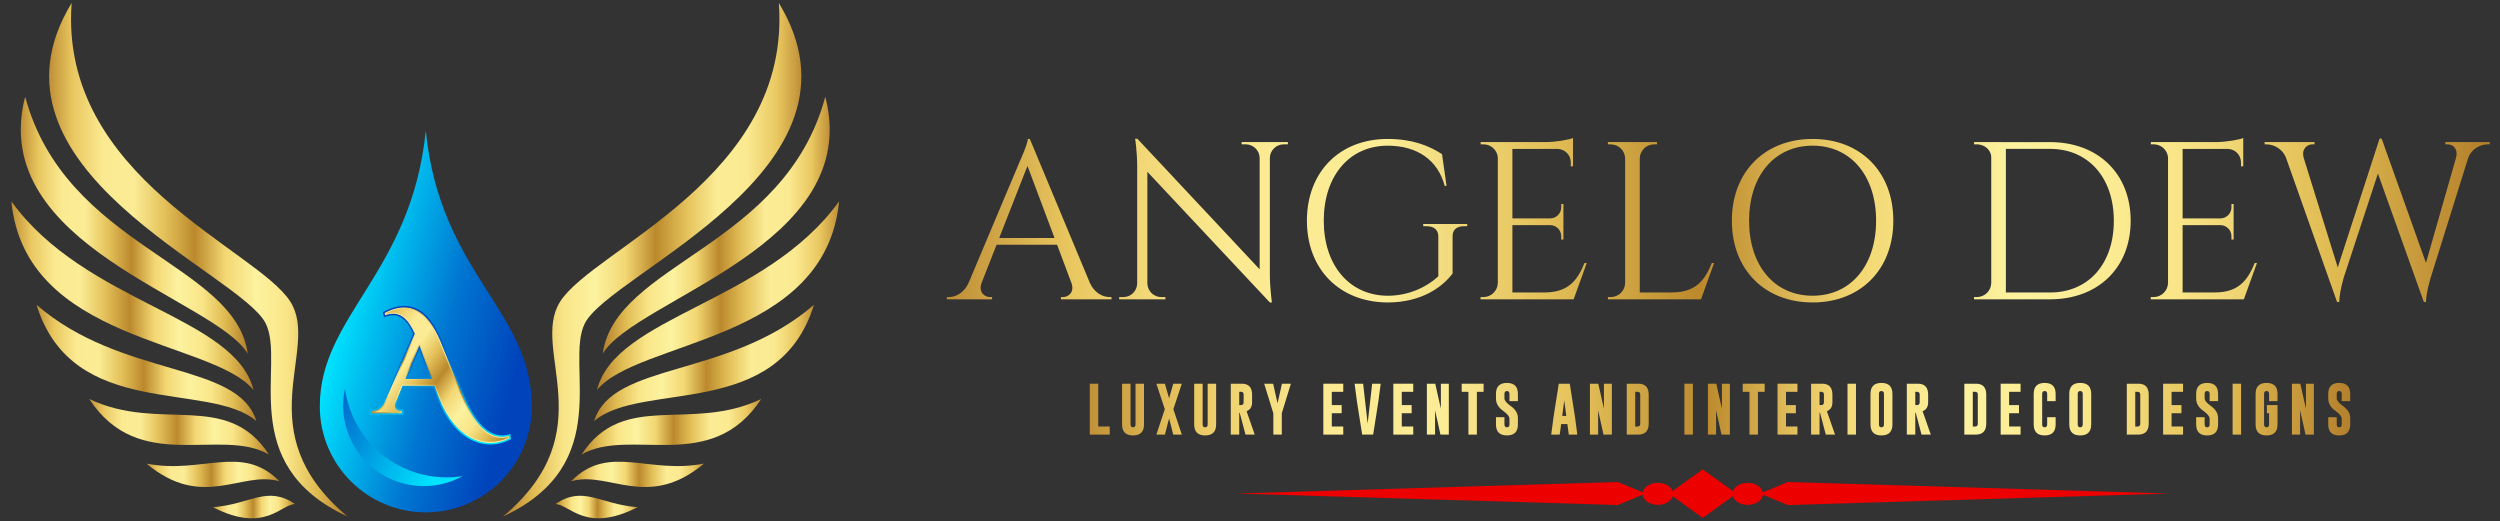 <svg xmlns="http://www.w3.org/2000/svg" xmlns:xlink="http://www.w3.org/1999/xlink" xmlns:serif="http://www.serif.com/" width="100%" height="100%" viewBox="0 0 2000 417" xml:space="preserve" style="fill-rule:evenodd;clip-rule:evenodd;stroke-linejoin:round;stroke-miterlimit:2;"><rect x="0" y="0" width="2000" height="417" fill="#333333" stroke="none"/>    <g transform="matrix(0.729,0,0,0.729,-388.471,-408.006)">        <g transform="matrix(1.814,0,0,1.814,605.06,-1429.64)">            <g transform="matrix(1.983,0,0,1.983,-550.436,-203.62)">                <g transform="matrix(0.662,0,0,0.662,174.543,137.198)">                    <path d="M627.535,983.533L627.535,960.072L631.437,960.072L631.437,979.795L636.722,979.795L636.722,983.533L627.535,983.533Z" style="fill:url(#_Linear1);fill-rule:nonzero;"></path>                    <path d="M652.527,978.834C652.527,982.209 650.839,983.9 647.464,983.908C644.097,983.908 642.413,982.217 642.413,978.834L642.413,960.072L646.316,960.072L646.316,978.834C646.316,979.717 646.698,980.158 647.464,980.158C648.238,980.158 648.624,979.717 648.624,978.834L648.624,960.072L652.527,960.072L652.527,978.834Z" style="fill:url(#_Linear2);fill-rule:nonzero;"></path>                    <path d="M662.155,960.072L664.089,966.799L666.011,960.072L669.948,960.072L666.057,971.803L669.948,983.533L666.011,983.533L664.089,976.08L662.155,983.533L658.218,983.533L662.108,971.803L658.218,960.072L662.155,960.072Z" style="fill:url(#_Linear3);fill-rule:nonzero;"></path>                    <path d="M685.764,978.834C685.764,982.209 684.077,983.9 680.702,983.908C677.334,983.908 675.651,982.217 675.651,978.834L675.651,960.072L679.553,960.072L679.553,978.834C679.553,979.717 679.936,980.158 680.702,980.158C681.475,980.158 681.862,979.717 681.862,978.834L681.862,960.072L685.764,960.072L685.764,978.834Z" style="fill:url(#_Linear4);fill-rule:nonzero;"></path>                    <path d="M692.51,960.072L697.631,960.072C700.771,960.08 702.342,961.771 702.342,965.146L702.342,968.603C702.342,970.728 701.49,972.103 699.787,972.728L703.549,983.533L699.295,983.533L696.623,973.443L696.412,973.443L696.412,983.533L692.51,983.533L692.51,960.072ZM696.412,963.81L696.412,969.928L696.881,969.928C697.303,969.928 697.576,969.904 697.701,969.857C698.193,969.662 698.439,969.244 698.439,968.603L698.439,965.146C698.439,964.256 698.057,963.81 697.291,963.81L696.412,963.81Z" style="fill:url(#_Linear5);fill-rule:nonzero;"></path>                    <path d="M712.041,960.072L714.068,969.131L716.095,960.072L720.22,960.072L716.107,973.408L716.025,973.654L716.025,983.533L712.123,983.533L712.123,973.666L712.029,973.408L707.916,960.072L712.041,960.072Z" style="fill:url(#_Linear6);fill-rule:nonzero;"></path>                    <path d="M735.165,960.072L744.352,960.072L744.352,963.81L739.067,963.81L739.067,969.928L743.614,969.928L743.614,973.678L739.067,973.678L739.067,979.795L744.352,979.795L744.352,983.533L735.165,983.533L735.165,960.072Z" style="fill:url(#_Linear7);fill-rule:nonzero;"></path>                    <path d="M758.129,983.533L753.067,983.533L750.688,968.463L749.575,960.072L753.512,960.072L755.586,978.459L757.672,960.072L761.61,960.072L760.496,968.486L758.129,983.533Z" style="fill:url(#_Linear8);fill-rule:nonzero;"></path>                    <path d="M767.418,960.072L776.605,960.072L776.605,963.81L771.32,963.81L771.32,969.928L775.867,969.928L775.867,973.678L771.32,973.678L771.32,979.795L776.605,979.795L776.605,983.533L767.418,983.533L767.418,960.072Z" style="fill:url(#_Linear9);fill-rule:nonzero;"></path>                    <path d="M782.882,960.072L786.738,960.072L789.339,971.627L789.339,960.072L792.996,960.072L792.996,983.533L789.14,983.533L786.656,972.295L786.656,983.533L782.882,983.533L782.882,960.072Z" style="fill:url(#_Linear10);fill-rule:nonzero;"></path>                    <path d="M809.034,960.072L809.034,963.81L805.929,963.81L805.929,983.533L802.026,983.533L802.026,963.81L798.921,963.81L798.921,960.072L809.034,960.072Z" style="fill:url(#_Linear11);fill-rule:nonzero;"></path>                    <path d="M814.725,964.771C814.725,961.396 816.409,959.709 819.776,959.709C823.151,959.709 824.839,961.396 824.839,964.771L824.839,968.099L820.936,968.099L820.936,964.771C820.936,963.896 820.553,963.455 819.788,963.447L819.764,963.447C819.006,963.447 818.628,963.889 818.628,964.771L818.628,966.857C818.628,967.81 819.628,969.006 821.628,970.443C823.768,971.967 824.839,973.795 824.839,975.928L824.839,978.834C824.839,982.217 823.155,983.908 819.788,983.908C816.413,983.9 814.725,982.209 814.725,978.834L814.725,975.506L818.628,975.506L818.628,978.834C818.628,979.717 819.014,980.158 819.788,980.158C820.553,980.158 820.936,979.717 820.936,978.834L820.936,976.209C820.936,975.17 819.936,973.932 817.936,972.494C815.796,970.971 814.725,969.115 814.725,966.928L814.725,964.771Z" style="fill:url(#_Linear12);fill-rule:nonzero;"></path>                    <path d="M851.103,975.119L852.217,983.533L848.279,983.533L847.635,978.658L844.763,978.658L844.107,983.533L840.181,983.533L841.295,975.154L843.674,960.072L848.736,960.072L851.103,975.119ZM847.131,974.908L846.193,967.807L845.256,974.908L847.131,974.908Z" style="fill:url(#_Linear13);fill-rule:nonzero;"></path>                    <path d="M858.025,960.072L861.88,960.072L864.482,971.627L864.482,960.072L868.138,960.072L868.138,983.533L864.283,983.533L861.798,972.295L861.798,983.533L858.025,983.533L858.025,960.072Z" style="fill:url(#_Linear14);fill-rule:nonzero;"></path>                    <path d="M875.001,960.072L880.403,960.072C883.544,960.08 885.114,961.771 885.114,965.146L885.114,978.471C885.114,981.838 883.478,983.525 880.204,983.533L875.001,983.533L875.001,960.072ZM878.903,963.81L878.903,979.795L880.063,979.795C880.829,979.795 881.212,979.353 881.212,978.471L881.212,965.146C881.212,964.256 880.829,963.81 880.063,963.81L878.903,963.81Z" style="fill:url(#_Linear15);fill-rule:nonzero;"></path>                    <rect x="901.57" y="960.072" width="3.902" height="23.461" style="fill:url(#_Linear16);fill-rule:nonzero;"></rect>                    <path d="M912.394,960.072L916.25,960.072L918.851,971.627L918.851,960.072L922.508,960.072L922.508,983.533L918.652,983.533L916.168,972.295L916.168,983.533L912.394,983.533L912.394,960.072Z" style="fill:url(#_Linear17);fill-rule:nonzero;"></path>                    <path d="M938.546,960.072L938.546,963.81L935.441,963.81L935.441,983.533L931.538,983.533L931.538,963.81L928.433,963.81L928.433,960.072L938.546,960.072Z" style="fill:url(#_Linear18);fill-rule:nonzero;"></path>                    <path d="M944.472,960.072L953.659,960.072L953.659,963.81L948.374,963.81L948.374,969.928L952.921,969.928L952.921,973.678L948.374,973.678L948.374,979.795L953.659,979.795L953.659,983.533L944.472,983.533L944.472,960.072Z" style="fill:url(#_Linear19);fill-rule:nonzero;"></path>                    <path d="M959.936,960.072L965.057,960.072C968.198,960.08 969.768,961.771 969.768,965.146L969.768,968.603C969.768,970.728 968.916,972.103 967.213,972.728L970.975,983.533L966.721,983.533L964.049,973.443L963.838,973.443L963.838,983.533L959.936,983.533L959.936,960.072ZM963.838,963.81L963.838,969.928L964.307,969.928C964.729,969.928 965.002,969.904 965.127,969.857C965.62,969.662 965.866,969.244 965.866,968.603L965.866,965.146C965.866,964.256 965.483,963.81 964.717,963.81L963.838,963.81Z" style="fill:url(#_Linear20);fill-rule:nonzero;"></path>                    <rect x="976.725" y="960.072" width="3.902" height="23.461" style="fill:url(#_Linear21);fill-rule:nonzero;"></rect>                    <path d="M997.427,978.834C997.427,982.209 995.74,983.9 992.365,983.908C988.998,983.908 987.314,982.217 987.314,978.834L987.314,964.771C987.314,961.396 988.998,959.709 992.365,959.709C995.74,959.709 997.427,961.396 997.427,964.771L997.427,978.834ZM993.525,964.771C993.525,963.896 993.142,963.455 992.377,963.447L992.353,963.447C991.595,963.447 991.216,963.889 991.216,964.771L991.216,978.834C991.216,979.717 991.599,980.158 992.365,980.158C993.138,980.158 993.525,979.717 993.525,978.834L993.525,964.771Z" style="fill:url(#_Linear22);fill-rule:nonzero;"></path>                    <path d="M1004.06,960.072L1009.18,960.072C1012.32,960.08 1013.89,961.771 1013.89,965.146L1013.89,968.603C1013.89,970.728 1013.04,972.103 1011.33,972.728L1015.1,983.533L1010.84,983.533L1008.17,973.443L1007.96,973.443L1007.96,983.533L1004.06,983.533L1004.06,960.072ZM1007.96,963.81L1007.96,969.928L1008.43,969.928C1008.85,969.928 1009.12,969.904 1009.25,969.857C1009.74,969.662 1009.99,969.244 1009.99,968.603L1009.99,965.146C1009.99,964.256 1009.6,963.81 1008.84,963.81L1007.96,963.81Z" style="fill:url(#_Linear23);fill-rule:nonzero;"></path>                    <path d="M1030.56,960.072L1035.96,960.072C1039.1,960.08 1040.67,961.771 1040.67,965.146L1040.67,978.471C1040.67,981.838 1039.03,983.525 1035.76,983.533L1030.56,983.533L1030.56,960.072ZM1034.46,963.81L1034.46,979.795L1035.62,979.795C1036.38,979.795 1036.77,979.353 1036.77,978.471L1036.77,965.146C1036.77,964.256 1036.38,963.81 1035.62,963.81L1034.46,963.81Z" style="fill:url(#_Linear24);fill-rule:nonzero;"></path>                    <path d="M1047.3,960.072L1056.48,960.072L1056.48,963.81L1051.2,963.81L1051.2,969.928L1055.75,969.928L1055.75,973.678L1051.2,973.678L1051.2,979.795L1056.48,979.795L1056.48,983.533L1047.3,983.533L1047.3,960.072Z" style="fill:url(#_Linear25);fill-rule:nonzero;"></path>                    <path d="M1072.64,978.834C1072.64,982.209 1070.95,983.9 1067.58,983.908C1064.21,983.908 1062.53,982.217 1062.53,978.834L1062.53,964.771C1062.53,961.396 1064.21,959.709 1067.58,959.709C1070.95,959.709 1072.64,961.396 1072.64,964.771L1072.64,968.099L1068.74,968.099L1068.74,964.771C1068.74,963.896 1068.36,963.455 1067.59,963.447L1067.57,963.447C1066.81,963.447 1066.43,963.889 1066.43,964.771L1066.43,978.834C1066.43,979.717 1066.81,980.158 1067.58,980.158C1068.35,980.158 1068.74,979.717 1068.74,978.834L1068.74,975.506L1072.64,975.506L1072.64,978.834Z" style="fill:url(#_Linear26);fill-rule:nonzero;"></path>                    <path d="M1089.03,978.834C1089.03,982.209 1087.34,983.9 1083.97,983.908C1080.6,983.908 1078.92,982.217 1078.92,978.834L1078.92,964.771C1078.92,961.396 1080.6,959.709 1083.97,959.709C1087.34,959.709 1089.03,961.396 1089.03,964.771L1089.03,978.834ZM1085.13,964.771C1085.13,963.896 1084.75,963.455 1083.98,963.447L1083.96,963.447C1083.2,963.447 1082.82,963.889 1082.82,964.771L1082.82,978.834C1082.82,979.717 1083.2,980.158 1083.97,980.158C1084.74,980.158 1085.13,979.717 1085.13,978.834L1085.13,964.771Z" style="fill:url(#_Linear27);fill-rule:nonzero;"></path>                    <path d="M1105.43,960.072L1110.83,960.072C1113.97,960.08 1115.54,961.771 1115.54,965.146L1115.54,978.471C1115.54,981.838 1113.9,983.525 1110.63,983.533L1105.43,983.533L1105.43,960.072ZM1109.33,963.81L1109.33,979.795L1110.49,979.795C1111.26,979.795 1111.64,979.353 1111.64,978.471L1111.64,965.146C1111.64,964.256 1111.26,963.81 1110.49,963.81L1109.33,963.81Z" style="fill:url(#_Linear28);fill-rule:nonzero;"></path>                    <path d="M1122.17,960.072L1131.36,960.072L1131.36,963.81L1126.07,963.81L1126.07,969.928L1130.62,969.928L1130.62,973.678L1126.07,973.678L1126.07,979.795L1131.36,979.795L1131.36,983.533L1122.17,983.533L1122.17,960.072Z" style="fill:url(#_Linear29);fill-rule:nonzero;"></path>                    <path d="M1137.4,964.771C1137.4,961.396 1139.08,959.709 1142.45,959.709C1145.83,959.709 1147.51,961.396 1147.51,964.771L1147.51,968.099L1143.61,968.099L1143.61,964.771C1143.61,963.896 1143.23,963.455 1142.46,963.447L1142.44,963.447C1141.68,963.447 1141.3,963.889 1141.3,964.771L1141.3,966.857C1141.3,967.81 1142.3,969.006 1144.3,970.443C1146.44,971.967 1147.51,973.795 1147.51,975.928L1147.51,978.834C1147.51,982.217 1145.83,983.908 1142.46,983.908C1139.09,983.9 1137.4,982.209 1137.4,978.834L1137.4,975.506L1141.3,975.506L1141.3,978.834C1141.3,979.717 1141.69,980.158 1142.46,980.158C1143.23,980.158 1143.61,979.717 1143.61,978.834L1143.61,976.209C1143.61,975.17 1142.61,973.932 1140.61,972.494C1138.47,970.971 1137.4,969.115 1137.4,966.928L1137.4,964.771Z" style="fill:url(#_Linear30);fill-rule:nonzero;"></path>                    <rect x="1154.2" y="960.072" width="3.902" height="23.461" style="fill:url(#_Linear31);fill-rule:nonzero;"></rect>                    <path d="M1169.99,969.928L1174.9,969.928L1174.9,978.834C1174.9,982.209 1173.21,983.9 1169.84,983.908C1166.47,983.908 1164.79,982.217 1164.79,978.834L1164.79,964.771C1164.79,961.396 1166.47,959.709 1169.84,959.709C1173.21,959.709 1174.9,961.396 1174.9,964.771L1174.9,968.099L1171,968.099L1171,964.771C1171,963.896 1170.62,963.455 1169.85,963.447L1169.83,963.447C1169.07,963.447 1168.69,963.889 1168.69,964.771L1168.69,978.834C1168.69,979.717 1169.08,980.158 1169.84,980.158C1170.61,980.158 1171,979.717 1171,978.834L1171,973.678L1169.99,973.678L1169.99,969.928Z" style="fill:url(#_Linear32);fill-rule:nonzero;"></path>                    <path d="M1181.53,960.072L1185.39,960.072L1187.99,971.627L1187.99,960.072L1191.64,960.072L1191.64,983.533L1187.79,983.533L1185.31,972.295L1185.31,983.533L1181.53,983.533L1181.53,960.072Z" style="fill:url(#_Linear33);fill-rule:nonzero;"></path>                    <path d="M1198.27,964.771C1198.27,961.396 1199.96,959.709 1203.32,959.709C1206.7,959.709 1208.39,961.396 1208.39,964.771L1208.39,968.099L1204.48,968.099L1204.48,964.771C1204.48,963.896 1204.1,963.455 1203.34,963.447L1203.31,963.447C1202.56,963.447 1202.18,963.889 1202.18,964.771L1202.18,966.857C1202.18,967.81 1203.18,969.006 1205.18,970.443C1207.32,971.967 1208.39,973.795 1208.39,975.928L1208.39,978.834C1208.39,982.217 1206.7,983.908 1203.34,983.908C1199.96,983.9 1198.27,982.209 1198.27,978.834L1198.27,975.506L1202.18,975.506L1202.18,978.834C1202.18,979.717 1202.56,980.158 1203.34,980.158C1204.1,980.158 1204.48,979.717 1204.48,978.834L1204.48,976.209C1204.48,975.17 1203.48,973.932 1201.48,972.494C1199.34,970.971 1198.27,969.115 1198.27,966.928L1198.27,964.771Z" style="fill:url(#_Linear34);fill-rule:nonzero;"></path>                </g>                <g transform="matrix(2.855,0,0,2.855,-1240.2,-2060.3)">                    <path d="M634.637,966.163L634.421,966.163C634.421,966.69 633.532,968.635 633.532,968.635L628.09,981.549C627.604,982.616 626.717,983.059 625.987,983.059L625.771,983.059L625.771,983.299L630.602,983.299L630.602,983.061L630.391,983.061C629.774,983.061 629.135,982.52 629.473,981.569L631.081,977.467L637.546,977.467L639.081,981.554C639.431,982.515 638.788,983.061 638.169,983.061L637.958,983.061L637.958,983.299L643.362,983.299L643.362,983.059L643.161,983.059C642.426,983.059 641.538,982.616 641.053,981.548L634.637,966.163ZM631.363,976.747L634.382,969.044L637.275,976.747L631.363,976.747Z" style="fill:url(#_Linear35);fill-rule:nonzero;"></path>                    <path d="M657.265,966.498L657.268,966.738L657.711,966.738C658.521,966.738 659.178,967.387 659.193,968.193L659.193,980.095L646.123,966.139L645.886,966.139C645.886,966.139 646.107,967.499 646.107,969.137L646.107,981.606C646.092,982.411 645.435,983.06 644.626,983.06L644.183,983.06L644.179,983.3L649.123,983.3L649.119,983.06L648.676,983.06C647.873,983.06 647.22,982.421 647.195,981.624L647.195,969.674L660.284,983.635L660.502,983.635C660.502,983.635 660.283,982.12 660.283,980.573L660.283,968.173C660.309,967.377 660.961,966.738 661.764,966.738L662.207,966.738L662.211,966.498L657.265,966.498Z" style="fill:url(#_Linear36);fill-rule:nonzero;"></path>                    <path d="M681.373,975.489L681.373,975.249L676.672,975.249L676.672,975.489L677.051,975.489C677.825,975.489 678.285,975.883 678.285,976.584L678.285,980.837C676.901,982.116 674.956,982.918 672.87,982.918C668.802,982.897 666.044,979.69 666.044,974.901C666.044,970.09 668.802,966.883 672.87,966.883C676.039,966.883 678.236,968.428 678.965,971.174L679.164,971.174L678.68,967.784C677.27,966.877 675.502,966.164 672.862,966.164C667.766,966.164 664.243,969.658 664.243,974.9C664.243,980.123 667.766,983.612 672.869,983.636C676.474,983.636 678.716,981.999 679.81,980.544L679.81,976.575C679.799,975.881 680.236,975.49 681.012,975.49L681.373,975.489Z" style="fill:url(#_Linear37);fill-rule:nonzero;"></path>                    <path d="M694.144,979.422L693.904,979.422C693.163,981.249 692.186,982.565 689.643,982.565L686.201,982.565L686.201,975.373L690.282,975.373C690.913,975.398 691.418,975.917 691.418,976.555L691.418,976.909L691.652,976.912L691.652,973.114L691.418,973.117L691.418,973.47C691.418,974.116 690.9,974.64 690.257,974.652L686.201,974.652L686.201,967.233L691.094,967.233C691.844,967.278 692.438,967.9 692.438,968.661L692.438,969.089L692.68,969.092L692.68,966.062C692.235,966.25 690.853,966.489 689.819,966.498L682.805,966.498L682.809,966.737L683.113,966.737C683.907,966.737 684.56,967.339 684.642,968.112L684.642,981.55C684.626,982.386 683.944,983.059 683.104,983.059L682.801,983.059L682.797,983.299L692.746,983.299L694.144,979.422Z" style="fill:url(#_Linear38);fill-rule:nonzero;"></path>                    <path d="M707.512,979.422C706.771,981.249 705.795,982.565 703.252,982.565L699.809,982.565L699.809,968.249C699.825,967.413 700.507,966.74 701.347,966.74L701.65,966.74L701.654,966.5L696.404,966.5L696.407,966.74L696.711,966.74C697.551,966.74 698.233,967.413 698.248,968.249L698.248,981.55C698.233,982.386 697.552,983.059 696.712,983.059L696.408,983.059L696.404,983.299L706.354,983.299L707.752,979.422L707.512,979.422Z" style="fill:url(#_Linear39);fill-rule:nonzero;"></path>                    <path d="M718.278,966.163C713.174,966.163 709.651,969.657 709.651,974.899C709.651,980.14 713.174,983.635 718.278,983.635C723.382,983.635 726.904,980.14 726.904,974.899C726.904,969.657 723.382,966.163 718.278,966.163ZM718.278,982.917C714.206,982.917 711.491,979.709 711.491,974.899C711.491,970.088 714.206,966.881 718.278,966.881C722.35,966.881 725.064,970.088 725.064,974.899C725.064,979.709 722.35,982.917 718.278,982.917Z" style="fill:url(#_Linear40);fill-rule:nonzero;"></path>                    <path d="M735.532,966.499L735.536,966.737L735.839,966.737C736.633,966.737 737.368,967.339 737.368,968.111L737.368,981.554C737.35,982.388 736.67,983.06 735.831,983.06L735.527,983.06L735.523,983.3L743.648,983.3C748.774,983.3 752.267,979.942 752.267,974.908C752.267,969.864 748.774,966.502 743.648,966.502L735.532,966.499ZM738.931,967.223L743.648,967.223C747.738,967.223 750.467,970.297 750.467,974.908C750.467,979.505 747.762,982.571 743.648,982.571L738.931,982.571L738.931,967.223Z" style="fill:url(#_Linear41);fill-rule:nonzero;"></path>                    <path d="M765.76,979.422L765.52,979.422C764.779,981.249 763.802,982.565 761.259,982.565L757.817,982.565L757.817,975.373L761.898,975.373C762.529,975.398 763.034,975.917 763.034,976.555L763.034,976.909L763.268,976.912L763.268,973.114L763.034,973.117L763.034,973.47C763.034,974.116 762.516,974.64 761.873,974.652L757.817,974.652L757.817,967.233L762.71,967.233C763.46,967.278 764.054,967.9 764.054,968.661L764.054,969.089L764.296,969.092L764.296,966.062C763.851,966.25 762.469,966.489 761.435,966.498L754.421,966.498L754.425,966.737L754.729,966.737C755.523,966.737 756.176,967.339 756.258,968.112L756.258,981.55C756.242,982.386 755.56,983.059 754.72,983.059L754.417,983.059L754.413,983.299L764.362,983.299L765.76,979.422Z" style="fill:url(#_Linear42);fill-rule:nonzero;"></path>                    <path d="M785.895,966.499L785.895,966.737L786.106,966.737C786.759,966.737 787.273,967.247 787.035,968.168L783.821,979.407L779.088,966.131L778.864,966.123L774.396,979.892L770.765,968.211C770.483,967.268 771.089,966.737 771.702,966.737L771.913,966.737L771.913,966.499L766.58,966.499L766.58,966.739L766.772,966.739C767.507,966.739 768.478,967.16 768.875,968.203L774.322,983.587L774.549,983.587C774.588,982.408 775.052,980.919 775.052,980.919L778.688,969.863L783.596,983.587L783.822,983.587C783.859,982.444 784.347,980.92 784.347,980.92L788.321,968.226C788.69,967.167 789.694,966.739 790.427,966.739L790.638,966.739L790.638,966.499L785.895,966.499Z" style="fill:url(#_Linear43);fill-rule:nonzero;"></path>                </g>            </g>            <g transform="matrix(0.505,0,0,0.364,485.308,1062.45)">                <g transform="matrix(1,0,0,1,6.981,0)">                    <g transform="matrix(0.245,0.245,-0.245,0.245,690.421,500.709)">                        <path d="M1321.45,366.185L1292.7,473.033L320.316,1367.32L1214.6,394.94L1321.45,366.185Z" style="fill:rgb(237,0,0);"></path>                    </g>                    <g transform="matrix(1.109,0,0,1.109,-48.084,29.715)">                        <circle cx="890.262" cy="798.048" r="16.494" style="fill:rgb(237,0,0);"></circle>                    </g>                    <g transform="matrix(-0.245,0.245,0.245,0.245,1295.62,500.709)">                        <path d="M1321.45,366.185L1292.7,473.033L320.316,1367.32L1214.6,394.94L1321.45,366.185Z" style="fill:rgb(237,0,0);"></path>                    </g>                    <g transform="matrix(-1.109,0,0,1.109,2034.12,29.715)">                        <circle cx="890.262" cy="798.048" r="16.494" style="fill:rgb(237,0,0);"></circle>                    </g>                </g>                <g transform="matrix(0.709,0.709,-0.709,0.709,839.859,-327.267)">                    <rect x="960.025" y="734.254" width="56.905" height="56.905" style="fill:rgb(237,0,0);"></rect>                </g>            </g>        </g>        <g transform="matrix(1.13,0,0,1.13,-130.458,56.58)">            <g transform="matrix(0.76,0,0,0.76,240.179,249.829)">                <g transform="matrix(1.302,0,0,1.172,-226.395,-180.711)">                    <path d="M942.292,516.064C956.23,671.541 1046.32,712.079 1046.32,816.618C1046.32,880.391 999.705,932.166 942.292,932.166C884.879,932.166 838.267,880.391 838.267,816.618C838.267,717.469 928.055,671.494 942.292,516.064Z" style="fill:url(#_Linear44);"></path>                </g>                <g transform="matrix(-1.452,0.604,0.604,1.452,1892.3,-1056.25)">                    <path d="M1026.21,819.484C1033.59,830.083 1037.91,842.96 1037.91,856.841C1037.91,892.992 1008.56,922.342 972.412,922.342C970.007,922.342 967.633,922.212 965.295,921.959C1001.84,913.175 1029.03,880.253 1029.03,841.03C1029.03,833.58 1028.05,826.357 1026.21,819.484Z" style="fill:url(#_Linear45);"></path>                </g>            </g>            <g transform="matrix(1,0,0,1,0.008,-14)">                <g transform="matrix(1,0,0,1,12.061,0)">                    <g transform="matrix(1,0,0,1,53.691,0)">                        <path d="M545.703,553.153C585.01,699.59 749.813,714.673 761.882,802.724C730.395,749.455 508.221,697.731 545.703,553.153Z" style="fill:url(#_Linear46);"></path>                    </g>                    <g transform="matrix(1,0,0,1,53.691,33.523)">                        <path d="M532.317,621.264C604.133,720.828 749.475,732.459 767.444,804.433C727.799,755.592 545.649,758.297 532.317,621.264Z" style="fill:url(#_Linear47);"></path>                    </g>                    <g transform="matrix(1,0,0,1,56.48,63.687)">                        <path d="M553.971,691.558C636.885,763.346 749.59,746.512 767.444,804.433C721.41,764.923 588.765,804.433 553.971,691.558Z" style="fill:url(#_Linear48);"></path>                    </g>                    <g transform="matrix(1,0,0,1,68.716,96.218)">                        <path d="M592.962,750.506C661.701,783.281 726.538,741.738 767.444,804.433C720.626,777.21 641.33,824.589 592.962,750.506Z" style="fill:url(#_Linear49);"></path>                    </g>                    <g transform="matrix(1,0,0,1,78.86,122.182)">                        <path d="M638.328,787.237C692.469,798.008 730.975,767.302 767.444,804.433C730.874,793.634 693.1,833.053 638.328,787.237Z" style="fill:url(#_Linear50);"></path>                    </g>                    <g transform="matrix(1,0,0,1,94.204,144.316)">                        <path d="M687.542,807.494C725.082,804.433 739.801,786.006 767.444,804.433C753.54,804.433 738.292,833.345 687.542,807.494Z" style="fill:url(#_Linear51);"></path>                    </g>                    <g transform="matrix(1,0,0,1,53.691,0)">                        <path d="M858.705,960.823C759.888,878.019 832.652,799.07 803.375,752.366C771.013,700.738 578.265,631.821 590.842,462.101C492.901,623.334 754.594,723.819 779.29,773.315C799.058,812.935 748.909,909.952 858.705,960.823Z" style="fill:url(#_Linear52);"></path>                    </g>                </g>                <g transform="matrix(-1,0,0,1,1987.92,0)">                    <g transform="matrix(1,0,0,1,53.691,0)">                        <path d="M545.703,553.153C585.01,699.59 749.813,714.673 761.882,802.724C730.395,749.455 508.221,697.731 545.703,553.153Z" style="fill:url(#_Linear53);"></path>                    </g>                    <g transform="matrix(1,0,0,1,53.691,33.523)">                        <path d="M532.317,621.264C604.133,720.828 749.475,732.459 767.444,804.433C727.799,755.592 545.649,758.297 532.317,621.264Z" style="fill:url(#_Linear54);"></path>                    </g>                    <g transform="matrix(1,0,0,1,56.48,63.687)">                        <path d="M553.971,691.558C636.885,763.346 749.59,746.512 767.444,804.433C721.41,764.923 588.765,804.433 553.971,691.558Z" style="fill:url(#_Linear55);"></path>                    </g>                    <g transform="matrix(1,0,0,1,68.716,96.218)">                        <path d="M592.962,750.506C661.701,783.281 726.538,741.738 767.444,804.433C720.626,777.21 641.33,824.589 592.962,750.506Z" style="fill:url(#_Linear56);"></path>                    </g>                    <g transform="matrix(1,0,0,1,78.86,122.182)">                        <path d="M638.328,787.237C692.469,798.008 730.975,767.302 767.444,804.433C730.874,793.634 693.1,833.053 638.328,787.237Z" style="fill:url(#_Linear57);"></path>                    </g>                    <g transform="matrix(1,0,0,1,94.204,144.316)">                        <path d="M687.542,807.494C725.082,804.433 739.801,786.006 767.444,804.433C753.54,804.433 738.292,833.345 687.542,807.494Z" style="fill:url(#_Linear58);"></path>                    </g>                    <g transform="matrix(1,0,0,1,53.691,0)">                        <path d="M858.705,960.823C759.888,878.019 832.652,799.07 803.375,752.366C771.013,700.738 578.265,631.821 590.842,462.101C492.901,623.334 754.594,723.819 779.29,773.315C799.058,812.935 748.909,909.952 858.705,960.823Z" style="fill:url(#_Linear59);"></path>                    </g>                </g>            </g>            <g transform="matrix(1,0,0,1,0,-134.529)">                <g transform="matrix(0.812,0,0,0.812,251.015,419.497)">                    <path d="M1022.14,719.507C992.154,726.928 974.85,691.968 964.133,665.383L940.17,606.317C927.881,576.483 908.544,554.268 874.53,571.968L874.901,573.634C893.213,566.958 903.488,580.556 910.625,596.519L873.803,680.345C870.289,686.676 864.708,689.331 860.096,689.331L858.612,689.331L858.612,690.98L893.971,690.98L893.971,689.346L892.522,689.346C888.264,689.346 883.506,685.592 886.214,678.993L894.825,658.097L933.874,658.097L939.148,672.162C957.759,720.991 993.577,735.668 1022.38,721.156L1022.14,719.507ZM897.718,651.147L915.434,608.563C916.996,612.822 918.422,616.935 919.806,620.566L931.27,651.147L897.718,651.147Z" style="fill:url(#_Linear60);fill-rule:nonzero;"></path>                </g>                <g transform="matrix(0.812,0,0,0.812,251.015,419.497)">                    <path d="M1025.07,722.558L1023.49,723.357C993.608,738.411 956.153,723.695 936.843,673.034C936.843,673.034 932.166,660.561 932.166,660.561L896.475,660.561L888.493,679.929C887.742,681.759 887.711,683.27 888.263,684.428C889.041,686.061 890.857,686.882 892.522,686.882L896.435,686.882L896.435,693.444L856.148,693.444L856.148,686.867L860.096,686.867C863.982,686.867 868.613,684.544 871.595,679.246C871.595,679.246 907.928,596.534 907.927,596.533C901.378,582.23 892.249,569.932 875.745,575.948L873.107,576.91L871.714,570.656L873.393,569.782C887.796,562.287 899.729,561.683 909.677,565.522C924.322,571.172 934.788,586.781 942.451,605.384L966.417,664.459L966.418,664.462C971.684,677.525 978.54,692.663 987.792,703.607C996.578,714 1007.55,720.579 1021.55,717.116L1024.18,716.463L1025.07,722.558ZM869.862,688.516L885.113,688.516C884.601,687.932 884.16,687.274 883.814,686.548C882.774,684.364 882.519,681.507 883.935,678.056L893.176,655.634L935.581,655.634L941.452,671.29C957.152,712.477 985.34,728.81 1010.73,722.819C1000.22,721.726 991.414,715.525 984.029,706.788C974.454,695.462 967.3,679.828 961.849,666.307L937.89,607.25C930.803,590.048 921.449,575.346 907.903,570.119C901.809,567.768 894.892,567.408 886.991,569.59C899.093,571.165 907.042,582.47 912.875,595.514L913.32,596.511L876.013,681.441L875.957,681.541C874.265,684.59 872.145,686.882 869.862,688.516ZM913.159,607.616L917.747,607.714C919.305,611.964 920.728,616.066 922.11,619.695L934.825,653.61L894.024,653.61L913.159,607.616ZM901.412,648.683C901.412,648.683 927.715,648.683 927.715,648.683L917.501,621.437C916.774,619.529 916.035,617.489 915.272,615.366L901.412,648.683Z" style="fill:url(#_Linear61);"></path>                </g>                <g transform="matrix(0.812,0,0,0.812,251.015,419.497)">                    <path d="M1022.14,719.507C992.154,726.928 974.85,691.968 964.133,665.383L940.17,606.317C927.881,576.483 908.544,554.268 874.53,571.968L874.901,573.634C893.213,566.958 903.488,580.556 910.625,596.519L873.803,680.345C870.289,686.676 864.708,689.331 860.096,689.331L858.612,689.331L858.612,690.98L893.971,690.98L893.971,689.346L892.522,689.346C888.264,689.346 883.506,685.592 886.214,678.993L894.825,658.097L933.874,658.097L939.148,672.162C957.759,720.991 993.577,735.668 1022.38,721.156L1022.14,719.507ZM897.718,651.147L915.434,608.563C916.996,612.822 918.422,616.935 919.806,620.566L931.27,651.147L897.718,651.147Z" style="fill:url(#_Linear62);fill-rule:nonzero;"></path>                </g>                <g transform="matrix(0.812,0,0,0.812,251.015,419.497)">                    <path d="M1022.75,719.418L1022.99,721.067C1023.03,721.33 1022.89,721.587 1022.65,721.706C993.585,736.354 957.357,721.667 938.572,672.382L938.571,672.379L933.447,658.713C933.447,658.713 895.238,658.713 895.238,658.713L886.784,679.227C885.784,681.664 885.859,683.68 886.594,685.223C887.684,687.511 890.19,688.73 892.522,688.73L893.971,688.73C894.311,688.73 894.587,689.006 894.587,689.346L894.587,690.98C894.587,691.32 894.311,691.596 893.971,691.596L858.612,691.596C858.272,691.596 857.996,691.32 857.996,690.98L857.996,689.331C857.996,688.991 858.272,688.715 858.612,688.715L860.096,688.715C864.527,688.715 869.87,686.143 873.251,680.071C873.251,680.071 909.951,596.522 909.951,596.521C902.958,580.977 892.971,567.702 875.112,574.212C874.946,574.273 874.761,574.259 874.605,574.174C874.45,574.089 874.339,573.941 874.3,573.767L873.929,572.102C873.868,571.83 873.998,571.55 874.246,571.422C888.051,564.238 899.477,563.567 909.012,567.246C923.245,572.737 933.294,588.008 940.74,606.082L940.741,606.085L964.704,665.152C970.039,678.387 977.008,693.712 986.381,704.8C995.637,715.75 1007.25,722.558 1021.99,718.909C1022.16,718.868 1022.34,718.899 1022.48,718.996C1022.62,719.093 1022.72,719.246 1022.75,719.418ZM1021.62,720.262C1006.7,723.675 994.871,716.752 985.44,705.595C975.986,694.412 968.943,678.963 963.562,665.614L939.6,606.55C932.298,588.825 922.527,573.781 908.568,568.395C899.406,564.86 888.453,565.524 875.235,572.297C875.235,572.297 875.351,572.821 875.352,572.821C893.609,566.576 903.997,580.187 911.188,596.268C911.258,596.427 911.259,596.608 911.189,596.767L874.367,680.593C874.359,680.61 874.351,680.627 874.342,680.644C870.694,687.216 864.884,689.947 860.096,689.947L859.228,689.947C859.228,689.947 859.228,690.364 859.228,690.364L893.355,690.364C893.355,690.364 893.355,689.962 893.355,689.962L892.522,689.962C889.744,689.962 886.78,688.478 885.482,685.753C884.625,683.954 884.478,681.601 885.644,678.759L894.256,657.863C894.351,657.632 894.576,657.481 894.825,657.481L933.874,657.481C934.131,657.481 934.36,657.641 934.451,657.881L939.724,671.944C958.076,720.092 993.241,734.846 1021.7,720.804L1021.62,720.262ZM897.149,650.91L914.865,608.326C914.963,608.092 915.194,607.941 915.447,607.947C915.701,607.952 915.925,608.112 916.012,608.351C917.573,612.608 918.998,616.718 920.381,620.347L920.382,620.35L931.847,650.93C931.918,651.12 931.891,651.331 931.776,651.497C931.661,651.664 931.472,651.763 931.27,651.763L897.718,651.763C897.512,651.763 897.32,651.66 897.205,651.488C897.091,651.317 897.07,651.1 897.149,650.91ZM898.641,650.531L930.381,650.531L919.229,620.784C918.006,617.573 916.75,613.987 915.396,610.257L898.641,650.531Z" style="fill:url(#_Linear63);"></path>                </g>            </g>        </g>    </g>    <defs>        <linearGradient id="_Linear1" x1="0" y1="0" x2="1" y2="0" gradientUnits="userSpaceOnUse" gradientTransform="matrix(597.294,0,0,43.491,612.382,983.636)"><stop offset="0" style="stop-color:rgb(179,127,43);stop-opacity:1"></stop><stop offset="0.1" style="stop-color:rgb(233,199,96);stop-opacity:1"></stop><stop offset="0.2" style="stop-color:rgb(251,234,145);stop-opacity:1"></stop><stop offset="0.3" style="stop-color:rgb(251,236,149);stop-opacity:1"></stop><stop offset="0.4" style="stop-color:rgb(228,193,90);stop-opacity:1"></stop><stop offset="0.5" style="stop-color:rgb(187,137,44);stop-opacity:1"></stop><stop offset="0.6" style="stop-color:rgb(243,215,115);stop-opacity:1"></stop><stop offset="0.7" style="stop-color:rgb(252,242,159);stop-opacity:1"></stop><stop offset="0.8" style="stop-color:rgb(250,230,137);stop-opacity:1"></stop><stop offset="0.9" style="stop-color:rgb(224,187,82);stop-opacity:1"></stop><stop offset="1" style="stop-color:rgb(179,127,43);stop-opacity:1"></stop></linearGradient>        <linearGradient id="_Linear2" x1="0" y1="0" x2="1" y2="0" gradientUnits="userSpaceOnUse" gradientTransform="matrix(597.294,0,0,43.491,612.382,983.636)"><stop offset="0" style="stop-color:rgb(179,127,43);stop-opacity:1"></stop><stop offset="0.1" style="stop-color:rgb(233,199,96);stop-opacity:1"></stop><stop offset="0.2" style="stop-color:rgb(251,234,145);stop-opacity:1"></stop><stop offset="0.3" style="stop-color:rgb(251,236,149);stop-opacity:1"></stop><stop offset="0.4" style="stop-color:rgb(228,193,90);stop-opacity:1"></stop><stop offset="0.5" style="stop-color:rgb(187,137,44);stop-opacity:1"></stop><stop offset="0.6" style="stop-color:rgb(243,215,115);stop-opacity:1"></stop><stop offset="0.7" style="stop-color:rgb(252,242,159);stop-opacity:1"></stop><stop offset="0.8" style="stop-color:rgb(250,230,137);stop-opacity:1"></stop><stop offset="0.9" style="stop-color:rgb(224,187,82);stop-opacity:1"></stop><stop offset="1" style="stop-color:rgb(179,127,43);stop-opacity:1"></stop></linearGradient>        <linearGradient id="_Linear3" x1="0" y1="0" x2="1" y2="0" gradientUnits="userSpaceOnUse" gradientTransform="matrix(597.294,0,0,43.491,612.382,983.636)"><stop offset="0" style="stop-color:rgb(179,127,43);stop-opacity:1"></stop><stop offset="0.1" style="stop-color:rgb(233,199,96);stop-opacity:1"></stop><stop offset="0.2" style="stop-color:rgb(251,234,145);stop-opacity:1"></stop><stop offset="0.3" style="stop-color:rgb(251,236,149);stop-opacity:1"></stop><stop offset="0.4" style="stop-color:rgb(228,193,90);stop-opacity:1"></stop><stop offset="0.5" style="stop-color:rgb(187,137,44);stop-opacity:1"></stop><stop offset="0.6" style="stop-color:rgb(243,215,115);stop-opacity:1"></stop><stop offset="0.7" style="stop-color:rgb(252,242,159);stop-opacity:1"></stop><stop offset="0.8" style="stop-color:rgb(250,230,137);stop-opacity:1"></stop><stop offset="0.9" style="stop-color:rgb(224,187,82);stop-opacity:1"></stop><stop offset="1" style="stop-color:rgb(179,127,43);stop-opacity:1"></stop></linearGradient>        <linearGradient id="_Linear4" x1="0" y1="0" x2="1" y2="0" gradientUnits="userSpaceOnUse" gradientTransform="matrix(597.294,0,0,43.491,612.382,983.636)"><stop offset="0" style="stop-color:rgb(179,127,43);stop-opacity:1"></stop><stop offset="0.1" style="stop-color:rgb(233,199,96);stop-opacity:1"></stop><stop offset="0.2" style="stop-color:rgb(251,234,145);stop-opacity:1"></stop><stop offset="0.3" style="stop-color:rgb(251,236,149);stop-opacity:1"></stop><stop offset="0.4" style="stop-color:rgb(228,193,90);stop-opacity:1"></stop><stop offset="0.5" style="stop-color:rgb(187,137,44);stop-opacity:1"></stop><stop offset="0.6" style="stop-color:rgb(243,215,115);stop-opacity:1"></stop><stop offset="0.7" style="stop-color:rgb(252,242,159);stop-opacity:1"></stop><stop offset="0.8" style="stop-color:rgb(250,230,137);stop-opacity:1"></stop><stop offset="0.9" style="stop-color:rgb(224,187,82);stop-opacity:1"></stop><stop offset="1" style="stop-color:rgb(179,127,43);stop-opacity:1"></stop></linearGradient>        <linearGradient id="_Linear5" x1="0" y1="0" x2="1" y2="0" gradientUnits="userSpaceOnUse" gradientTransform="matrix(597.294,0,0,43.491,612.382,983.636)"><stop offset="0" style="stop-color:rgb(179,127,43);stop-opacity:1"></stop><stop offset="0.1" style="stop-color:rgb(233,199,96);stop-opacity:1"></stop><stop offset="0.2" style="stop-color:rgb(251,234,145);stop-opacity:1"></stop><stop offset="0.3" style="stop-color:rgb(251,236,149);stop-opacity:1"></stop><stop offset="0.4" style="stop-color:rgb(228,193,90);stop-opacity:1"></stop><stop offset="0.5" style="stop-color:rgb(187,137,44);stop-opacity:1"></stop><stop offset="0.6" style="stop-color:rgb(243,215,115);stop-opacity:1"></stop><stop offset="0.7" style="stop-color:rgb(252,242,159);stop-opacity:1"></stop><stop offset="0.8" style="stop-color:rgb(250,230,137);stop-opacity:1"></stop><stop offset="0.9" style="stop-color:rgb(224,187,82);stop-opacity:1"></stop><stop offset="1" style="stop-color:rgb(179,127,43);stop-opacity:1"></stop></linearGradient>        <linearGradient id="_Linear6" x1="0" y1="0" x2="1" y2="0" gradientUnits="userSpaceOnUse" gradientTransform="matrix(597.294,0,0,43.491,612.382,983.636)"><stop offset="0" style="stop-color:rgb(179,127,43);stop-opacity:1"></stop><stop offset="0.1" style="stop-color:rgb(233,199,96);stop-opacity:1"></stop><stop offset="0.2" style="stop-color:rgb(251,234,145);stop-opacity:1"></stop><stop offset="0.3" style="stop-color:rgb(251,236,149);stop-opacity:1"></stop><stop offset="0.4" style="stop-color:rgb(228,193,90);stop-opacity:1"></stop><stop offset="0.5" style="stop-color:rgb(187,137,44);stop-opacity:1"></stop><stop offset="0.6" style="stop-color:rgb(243,215,115);stop-opacity:1"></stop><stop offset="0.7" style="stop-color:rgb(252,242,159);stop-opacity:1"></stop><stop offset="0.8" style="stop-color:rgb(250,230,137);stop-opacity:1"></stop><stop offset="0.9" style="stop-color:rgb(224,187,82);stop-opacity:1"></stop><stop offset="1" style="stop-color:rgb(179,127,43);stop-opacity:1"></stop></linearGradient>        <linearGradient id="_Linear7" x1="0" y1="0" x2="1" y2="0" gradientUnits="userSpaceOnUse" gradientTransform="matrix(597.294,0,0,43.491,612.382,983.636)"><stop offset="0" style="stop-color:rgb(179,127,43);stop-opacity:1"></stop><stop offset="0.1" style="stop-color:rgb(233,199,96);stop-opacity:1"></stop><stop offset="0.2" style="stop-color:rgb(251,234,145);stop-opacity:1"></stop><stop offset="0.3" style="stop-color:rgb(251,236,149);stop-opacity:1"></stop><stop offset="0.4" style="stop-color:rgb(228,193,90);stop-opacity:1"></stop><stop offset="0.5" style="stop-color:rgb(187,137,44);stop-opacity:1"></stop><stop offset="0.6" style="stop-color:rgb(243,215,115);stop-opacity:1"></stop><stop offset="0.7" style="stop-color:rgb(252,242,159);stop-opacity:1"></stop><stop offset="0.8" style="stop-color:rgb(250,230,137);stop-opacity:1"></stop><stop offset="0.9" style="stop-color:rgb(224,187,82);stop-opacity:1"></stop><stop offset="1" style="stop-color:rgb(179,127,43);stop-opacity:1"></stop></linearGradient>        <linearGradient id="_Linear8" x1="0" y1="0" x2="1" y2="0" gradientUnits="userSpaceOnUse" gradientTransform="matrix(597.294,0,0,43.491,612.382,983.636)"><stop offset="0" style="stop-color:rgb(179,127,43);stop-opacity:1"></stop><stop offset="0.1" style="stop-color:rgb(233,199,96);stop-opacity:1"></stop><stop offset="0.2" style="stop-color:rgb(251,234,145);stop-opacity:1"></stop><stop offset="0.3" style="stop-color:rgb(251,236,149);stop-opacity:1"></stop><stop offset="0.4" style="stop-color:rgb(228,193,90);stop-opacity:1"></stop><stop offset="0.5" style="stop-color:rgb(187,137,44);stop-opacity:1"></stop><stop offset="0.6" style="stop-color:rgb(243,215,115);stop-opacity:1"></stop><stop offset="0.7" style="stop-color:rgb(252,242,159);stop-opacity:1"></stop><stop offset="0.8" style="stop-color:rgb(250,230,137);stop-opacity:1"></stop><stop offset="0.9" style="stop-color:rgb(224,187,82);stop-opacity:1"></stop><stop offset="1" style="stop-color:rgb(179,127,43);stop-opacity:1"></stop></linearGradient>        <linearGradient id="_Linear9" x1="0" y1="0" x2="1" y2="0" gradientUnits="userSpaceOnUse" gradientTransform="matrix(597.294,0,0,43.491,612.382,983.636)"><stop offset="0" style="stop-color:rgb(179,127,43);stop-opacity:1"></stop><stop offset="0.1" style="stop-color:rgb(233,199,96);stop-opacity:1"></stop><stop offset="0.2" style="stop-color:rgb(251,234,145);stop-opacity:1"></stop><stop offset="0.3" style="stop-color:rgb(251,236,149);stop-opacity:1"></stop><stop offset="0.4" style="stop-color:rgb(228,193,90);stop-opacity:1"></stop><stop offset="0.5" style="stop-color:rgb(187,137,44);stop-opacity:1"></stop><stop offset="0.6" style="stop-color:rgb(243,215,115);stop-opacity:1"></stop><stop offset="0.7" style="stop-color:rgb(252,242,159);stop-opacity:1"></stop><stop offset="0.8" style="stop-color:rgb(250,230,137);stop-opacity:1"></stop><stop offset="0.9" style="stop-color:rgb(224,187,82);stop-opacity:1"></stop><stop offset="1" style="stop-color:rgb(179,127,43);stop-opacity:1"></stop></linearGradient>        <linearGradient id="_Linear10" x1="0" y1="0" x2="1" y2="0" gradientUnits="userSpaceOnUse" gradientTransform="matrix(597.294,0,0,43.491,612.382,983.636)"><stop offset="0" style="stop-color:rgb(179,127,43);stop-opacity:1"></stop><stop offset="0.1" style="stop-color:rgb(233,199,96);stop-opacity:1"></stop><stop offset="0.2" style="stop-color:rgb(251,234,145);stop-opacity:1"></stop><stop offset="0.3" style="stop-color:rgb(251,236,149);stop-opacity:1"></stop><stop offset="0.4" style="stop-color:rgb(228,193,90);stop-opacity:1"></stop><stop offset="0.5" style="stop-color:rgb(187,137,44);stop-opacity:1"></stop><stop offset="0.6" style="stop-color:rgb(243,215,115);stop-opacity:1"></stop><stop offset="0.7" style="stop-color:rgb(252,242,159);stop-opacity:1"></stop><stop offset="0.8" style="stop-color:rgb(250,230,137);stop-opacity:1"></stop><stop offset="0.9" style="stop-color:rgb(224,187,82);stop-opacity:1"></stop><stop offset="1" style="stop-color:rgb(179,127,43);stop-opacity:1"></stop></linearGradient>        <linearGradient id="_Linear11" x1="0" y1="0" x2="1" y2="0" gradientUnits="userSpaceOnUse" gradientTransform="matrix(597.294,0,0,43.491,612.382,983.636)"><stop offset="0" style="stop-color:rgb(179,127,43);stop-opacity:1"></stop><stop offset="0.1" style="stop-color:rgb(233,199,96);stop-opacity:1"></stop><stop offset="0.2" style="stop-color:rgb(251,234,145);stop-opacity:1"></stop><stop offset="0.3" style="stop-color:rgb(251,236,149);stop-opacity:1"></stop><stop offset="0.4" style="stop-color:rgb(228,193,90);stop-opacity:1"></stop><stop offset="0.5" style="stop-color:rgb(187,137,44);stop-opacity:1"></stop><stop offset="0.6" style="stop-color:rgb(243,215,115);stop-opacity:1"></stop><stop offset="0.7" style="stop-color:rgb(252,242,159);stop-opacity:1"></stop><stop offset="0.8" style="stop-color:rgb(250,230,137);stop-opacity:1"></stop><stop offset="0.9" style="stop-color:rgb(224,187,82);stop-opacity:1"></stop><stop offset="1" style="stop-color:rgb(179,127,43);stop-opacity:1"></stop></linearGradient>        <linearGradient id="_Linear12" x1="0" y1="0" x2="1" y2="0" gradientUnits="userSpaceOnUse" gradientTransform="matrix(597.294,0,0,43.491,612.382,983.636)"><stop offset="0" style="stop-color:rgb(179,127,43);stop-opacity:1"></stop><stop offset="0.1" style="stop-color:rgb(233,199,96);stop-opacity:1"></stop><stop offset="0.2" style="stop-color:rgb(251,234,145);stop-opacity:1"></stop><stop offset="0.3" style="stop-color:rgb(251,236,149);stop-opacity:1"></stop><stop offset="0.4" style="stop-color:rgb(228,193,90);stop-opacity:1"></stop><stop offset="0.5" style="stop-color:rgb(187,137,44);stop-opacity:1"></stop><stop offset="0.6" style="stop-color:rgb(243,215,115);stop-opacity:1"></stop><stop offset="0.7" style="stop-color:rgb(252,242,159);stop-opacity:1"></stop><stop offset="0.8" style="stop-color:rgb(250,230,137);stop-opacity:1"></stop><stop offset="0.9" style="stop-color:rgb(224,187,82);stop-opacity:1"></stop><stop offset="1" style="stop-color:rgb(179,127,43);stop-opacity:1"></stop></linearGradient>        <linearGradient id="_Linear13" x1="0" y1="0" x2="1" y2="0" gradientUnits="userSpaceOnUse" gradientTransform="matrix(597.294,0,0,43.491,612.382,983.636)"><stop offset="0" style="stop-color:rgb(179,127,43);stop-opacity:1"></stop><stop offset="0.1" style="stop-color:rgb(233,199,96);stop-opacity:1"></stop><stop offset="0.2" style="stop-color:rgb(251,234,145);stop-opacity:1"></stop><stop offset="0.3" style="stop-color:rgb(251,236,149);stop-opacity:1"></stop><stop offset="0.4" style="stop-color:rgb(228,193,90);stop-opacity:1"></stop><stop offset="0.5" style="stop-color:rgb(187,137,44);stop-opacity:1"></stop><stop offset="0.6" style="stop-color:rgb(243,215,115);stop-opacity:1"></stop><stop offset="0.7" style="stop-color:rgb(252,242,159);stop-opacity:1"></stop><stop offset="0.8" style="stop-color:rgb(250,230,137);stop-opacity:1"></stop><stop offset="0.9" style="stop-color:rgb(224,187,82);stop-opacity:1"></stop><stop offset="1" style="stop-color:rgb(179,127,43);stop-opacity:1"></stop></linearGradient>        <linearGradient id="_Linear14" x1="0" y1="0" x2="1" y2="0" gradientUnits="userSpaceOnUse" gradientTransform="matrix(597.294,0,0,43.491,612.382,983.636)"><stop offset="0" style="stop-color:rgb(179,127,43);stop-opacity:1"></stop><stop offset="0.1" style="stop-color:rgb(233,199,96);stop-opacity:1"></stop><stop offset="0.2" style="stop-color:rgb(251,234,145);stop-opacity:1"></stop><stop offset="0.3" style="stop-color:rgb(251,236,149);stop-opacity:1"></stop><stop offset="0.4" style="stop-color:rgb(228,193,90);stop-opacity:1"></stop><stop offset="0.5" style="stop-color:rgb(187,137,44);stop-opacity:1"></stop><stop offset="0.6" style="stop-color:rgb(243,215,115);stop-opacity:1"></stop><stop offset="0.7" style="stop-color:rgb(252,242,159);stop-opacity:1"></stop><stop offset="0.8" style="stop-color:rgb(250,230,137);stop-opacity:1"></stop><stop offset="0.9" style="stop-color:rgb(224,187,82);stop-opacity:1"></stop><stop offset="1" style="stop-color:rgb(179,127,43);stop-opacity:1"></stop></linearGradient>        <linearGradient id="_Linear15" x1="0" y1="0" x2="1" y2="0" gradientUnits="userSpaceOnUse" gradientTransform="matrix(597.294,0,0,43.491,612.382,983.636)"><stop offset="0" style="stop-color:rgb(179,127,43);stop-opacity:1"></stop><stop offset="0.1" style="stop-color:rgb(233,199,96);stop-opacity:1"></stop><stop offset="0.2" style="stop-color:rgb(251,234,145);stop-opacity:1"></stop><stop offset="0.3" style="stop-color:rgb(251,236,149);stop-opacity:1"></stop><stop offset="0.4" style="stop-color:rgb(228,193,90);stop-opacity:1"></stop><stop offset="0.5" style="stop-color:rgb(187,137,44);stop-opacity:1"></stop><stop offset="0.6" style="stop-color:rgb(243,215,115);stop-opacity:1"></stop><stop offset="0.7" style="stop-color:rgb(252,242,159);stop-opacity:1"></stop><stop offset="0.8" style="stop-color:rgb(250,230,137);stop-opacity:1"></stop><stop offset="0.9" style="stop-color:rgb(224,187,82);stop-opacity:1"></stop><stop offset="1" style="stop-color:rgb(179,127,43);stop-opacity:1"></stop></linearGradient>        <linearGradient id="_Linear16" x1="0" y1="0" x2="1" y2="0" gradientUnits="userSpaceOnUse" gradientTransform="matrix(597.294,0,0,43.491,612.382,983.636)"><stop offset="0" style="stop-color:rgb(179,127,43);stop-opacity:1"></stop><stop offset="0.1" style="stop-color:rgb(233,199,96);stop-opacity:1"></stop><stop offset="0.2" style="stop-color:rgb(251,234,145);stop-opacity:1"></stop><stop offset="0.3" style="stop-color:rgb(251,236,149);stop-opacity:1"></stop><stop offset="0.4" style="stop-color:rgb(228,193,90);stop-opacity:1"></stop><stop offset="0.5" style="stop-color:rgb(187,137,44);stop-opacity:1"></stop><stop offset="0.6" style="stop-color:rgb(243,215,115);stop-opacity:1"></stop><stop offset="0.7" style="stop-color:rgb(252,242,159);stop-opacity:1"></stop><stop offset="0.8" style="stop-color:rgb(250,230,137);stop-opacity:1"></stop><stop offset="0.9" style="stop-color:rgb(224,187,82);stop-opacity:1"></stop><stop offset="1" style="stop-color:rgb(179,127,43);stop-opacity:1"></stop></linearGradient>        <linearGradient id="_Linear17" x1="0" y1="0" x2="1" y2="0" gradientUnits="userSpaceOnUse" gradientTransform="matrix(597.294,0,0,43.491,612.382,983.636)"><stop offset="0" style="stop-color:rgb(179,127,43);stop-opacity:1"></stop><stop offset="0.1" style="stop-color:rgb(233,199,96);stop-opacity:1"></stop><stop offset="0.2" style="stop-color:rgb(251,234,145);stop-opacity:1"></stop><stop offset="0.3" style="stop-color:rgb(251,236,149);stop-opacity:1"></stop><stop offset="0.4" style="stop-color:rgb(228,193,90);stop-opacity:1"></stop><stop offset="0.5" style="stop-color:rgb(187,137,44);stop-opacity:1"></stop><stop offset="0.6" style="stop-color:rgb(243,215,115);stop-opacity:1"></stop><stop offset="0.7" style="stop-color:rgb(252,242,159);stop-opacity:1"></stop><stop offset="0.8" style="stop-color:rgb(250,230,137);stop-opacity:1"></stop><stop offset="0.9" style="stop-color:rgb(224,187,82);stop-opacity:1"></stop><stop offset="1" style="stop-color:rgb(179,127,43);stop-opacity:1"></stop></linearGradient>        <linearGradient id="_Linear18" x1="0" y1="0" x2="1" y2="0" gradientUnits="userSpaceOnUse" gradientTransform="matrix(597.294,0,0,43.491,612.382,983.636)"><stop offset="0" style="stop-color:rgb(179,127,43);stop-opacity:1"></stop><stop offset="0.1" style="stop-color:rgb(233,199,96);stop-opacity:1"></stop><stop offset="0.2" style="stop-color:rgb(251,234,145);stop-opacity:1"></stop><stop offset="0.3" style="stop-color:rgb(251,236,149);stop-opacity:1"></stop><stop offset="0.4" style="stop-color:rgb(228,193,90);stop-opacity:1"></stop><stop offset="0.5" style="stop-color:rgb(187,137,44);stop-opacity:1"></stop><stop offset="0.6" style="stop-color:rgb(243,215,115);stop-opacity:1"></stop><stop offset="0.7" style="stop-color:rgb(252,242,159);stop-opacity:1"></stop><stop offset="0.8" style="stop-color:rgb(250,230,137);stop-opacity:1"></stop><stop offset="0.9" style="stop-color:rgb(224,187,82);stop-opacity:1"></stop><stop offset="1" style="stop-color:rgb(179,127,43);stop-opacity:1"></stop></linearGradient>        <linearGradient id="_Linear19" x1="0" y1="0" x2="1" y2="0" gradientUnits="userSpaceOnUse" gradientTransform="matrix(597.294,0,0,43.491,612.382,983.636)"><stop offset="0" style="stop-color:rgb(179,127,43);stop-opacity:1"></stop><stop offset="0.1" style="stop-color:rgb(233,199,96);stop-opacity:1"></stop><stop offset="0.2" style="stop-color:rgb(251,234,145);stop-opacity:1"></stop><stop offset="0.3" style="stop-color:rgb(251,236,149);stop-opacity:1"></stop><stop offset="0.4" style="stop-color:rgb(228,193,90);stop-opacity:1"></stop><stop offset="0.5" style="stop-color:rgb(187,137,44);stop-opacity:1"></stop><stop offset="0.6" style="stop-color:rgb(243,215,115);stop-opacity:1"></stop><stop offset="0.7" style="stop-color:rgb(252,242,159);stop-opacity:1"></stop><stop offset="0.8" style="stop-color:rgb(250,230,137);stop-opacity:1"></stop><stop offset="0.9" style="stop-color:rgb(224,187,82);stop-opacity:1"></stop><stop offset="1" style="stop-color:rgb(179,127,43);stop-opacity:1"></stop></linearGradient>        <linearGradient id="_Linear20" x1="0" y1="0" x2="1" y2="0" gradientUnits="userSpaceOnUse" gradientTransform="matrix(597.294,0,0,43.491,612.382,983.636)"><stop offset="0" style="stop-color:rgb(179,127,43);stop-opacity:1"></stop><stop offset="0.1" style="stop-color:rgb(233,199,96);stop-opacity:1"></stop><stop offset="0.2" style="stop-color:rgb(251,234,145);stop-opacity:1"></stop><stop offset="0.3" style="stop-color:rgb(251,236,149);stop-opacity:1"></stop><stop offset="0.4" style="stop-color:rgb(228,193,90);stop-opacity:1"></stop><stop offset="0.5" style="stop-color:rgb(187,137,44);stop-opacity:1"></stop><stop offset="0.6" style="stop-color:rgb(243,215,115);stop-opacity:1"></stop><stop offset="0.7" style="stop-color:rgb(252,242,159);stop-opacity:1"></stop><stop offset="0.8" style="stop-color:rgb(250,230,137);stop-opacity:1"></stop><stop offset="0.9" style="stop-color:rgb(224,187,82);stop-opacity:1"></stop><stop offset="1" style="stop-color:rgb(179,127,43);stop-opacity:1"></stop></linearGradient>        <linearGradient id="_Linear21" x1="0" y1="0" x2="1" y2="0" gradientUnits="userSpaceOnUse" gradientTransform="matrix(597.294,0,0,43.491,612.382,983.636)"><stop offset="0" style="stop-color:rgb(179,127,43);stop-opacity:1"></stop><stop offset="0.1" style="stop-color:rgb(233,199,96);stop-opacity:1"></stop><stop offset="0.2" style="stop-color:rgb(251,234,145);stop-opacity:1"></stop><stop offset="0.3" style="stop-color:rgb(251,236,149);stop-opacity:1"></stop><stop offset="0.4" style="stop-color:rgb(228,193,90);stop-opacity:1"></stop><stop offset="0.5" style="stop-color:rgb(187,137,44);stop-opacity:1"></stop><stop offset="0.6" style="stop-color:rgb(243,215,115);stop-opacity:1"></stop><stop offset="0.7" style="stop-color:rgb(252,242,159);stop-opacity:1"></stop><stop offset="0.8" style="stop-color:rgb(250,230,137);stop-opacity:1"></stop><stop offset="0.9" style="stop-color:rgb(224,187,82);stop-opacity:1"></stop><stop offset="1" style="stop-color:rgb(179,127,43);stop-opacity:1"></stop></linearGradient>        <linearGradient id="_Linear22" x1="0" y1="0" x2="1" y2="0" gradientUnits="userSpaceOnUse" gradientTransform="matrix(597.294,0,0,43.491,612.382,983.636)"><stop offset="0" style="stop-color:rgb(179,127,43);stop-opacity:1"></stop><stop offset="0.1" style="stop-color:rgb(233,199,96);stop-opacity:1"></stop><stop offset="0.2" style="stop-color:rgb(251,234,145);stop-opacity:1"></stop><stop offset="0.3" style="stop-color:rgb(251,236,149);stop-opacity:1"></stop><stop offset="0.4" style="stop-color:rgb(228,193,90);stop-opacity:1"></stop><stop offset="0.5" style="stop-color:rgb(187,137,44);stop-opacity:1"></stop><stop offset="0.6" style="stop-color:rgb(243,215,115);stop-opacity:1"></stop><stop offset="0.7" style="stop-color:rgb(252,242,159);stop-opacity:1"></stop><stop offset="0.8" style="stop-color:rgb(250,230,137);stop-opacity:1"></stop><stop offset="0.9" style="stop-color:rgb(224,187,82);stop-opacity:1"></stop><stop offset="1" style="stop-color:rgb(179,127,43);stop-opacity:1"></stop></linearGradient>        <linearGradient id="_Linear23" x1="0" y1="0" x2="1" y2="0" gradientUnits="userSpaceOnUse" gradientTransform="matrix(597.294,0,0,43.491,612.382,983.636)"><stop offset="0" style="stop-color:rgb(179,127,43);stop-opacity:1"></stop><stop offset="0.1" style="stop-color:rgb(233,199,96);stop-opacity:1"></stop><stop offset="0.2" style="stop-color:rgb(251,234,145);stop-opacity:1"></stop><stop offset="0.3" style="stop-color:rgb(251,236,149);stop-opacity:1"></stop><stop offset="0.4" style="stop-color:rgb(228,193,90);stop-opacity:1"></stop><stop offset="0.5" style="stop-color:rgb(187,137,44);stop-opacity:1"></stop><stop offset="0.6" style="stop-color:rgb(243,215,115);stop-opacity:1"></stop><stop offset="0.7" style="stop-color:rgb(252,242,159);stop-opacity:1"></stop><stop offset="0.8" style="stop-color:rgb(250,230,137);stop-opacity:1"></stop><stop offset="0.9" style="stop-color:rgb(224,187,82);stop-opacity:1"></stop><stop offset="1" style="stop-color:rgb(179,127,43);stop-opacity:1"></stop></linearGradient>        <linearGradient id="_Linear24" x1="0" y1="0" x2="1" y2="0" gradientUnits="userSpaceOnUse" gradientTransform="matrix(597.294,0,0,43.491,612.382,983.636)"><stop offset="0" style="stop-color:rgb(179,127,43);stop-opacity:1"></stop><stop offset="0.1" style="stop-color:rgb(233,199,96);stop-opacity:1"></stop><stop offset="0.2" style="stop-color:rgb(251,234,145);stop-opacity:1"></stop><stop offset="0.3" style="stop-color:rgb(251,236,149);stop-opacity:1"></stop><stop offset="0.4" style="stop-color:rgb(228,193,90);stop-opacity:1"></stop><stop offset="0.5" style="stop-color:rgb(187,137,44);stop-opacity:1"></stop><stop offset="0.6" style="stop-color:rgb(243,215,115);stop-opacity:1"></stop><stop offset="0.7" style="stop-color:rgb(252,242,159);stop-opacity:1"></stop><stop offset="0.8" style="stop-color:rgb(250,230,137);stop-opacity:1"></stop><stop offset="0.9" style="stop-color:rgb(224,187,82);stop-opacity:1"></stop><stop offset="1" style="stop-color:rgb(179,127,43);stop-opacity:1"></stop></linearGradient>        <linearGradient id="_Linear25" x1="0" y1="0" x2="1" y2="0" gradientUnits="userSpaceOnUse" gradientTransform="matrix(597.294,0,0,43.491,612.382,983.636)"><stop offset="0" style="stop-color:rgb(179,127,43);stop-opacity:1"></stop><stop offset="0.1" style="stop-color:rgb(233,199,96);stop-opacity:1"></stop><stop offset="0.2" style="stop-color:rgb(251,234,145);stop-opacity:1"></stop><stop offset="0.3" style="stop-color:rgb(251,236,149);stop-opacity:1"></stop><stop offset="0.4" style="stop-color:rgb(228,193,90);stop-opacity:1"></stop><stop offset="0.5" style="stop-color:rgb(187,137,44);stop-opacity:1"></stop><stop offset="0.6" style="stop-color:rgb(243,215,115);stop-opacity:1"></stop><stop offset="0.7" style="stop-color:rgb(252,242,159);stop-opacity:1"></stop><stop offset="0.8" style="stop-color:rgb(250,230,137);stop-opacity:1"></stop><stop offset="0.9" style="stop-color:rgb(224,187,82);stop-opacity:1"></stop><stop offset="1" style="stop-color:rgb(179,127,43);stop-opacity:1"></stop></linearGradient>        <linearGradient id="_Linear26" x1="0" y1="0" x2="1" y2="0" gradientUnits="userSpaceOnUse" gradientTransform="matrix(597.294,0,0,43.491,612.382,983.636)"><stop offset="0" style="stop-color:rgb(179,127,43);stop-opacity:1"></stop><stop offset="0.1" style="stop-color:rgb(233,199,96);stop-opacity:1"></stop><stop offset="0.2" style="stop-color:rgb(251,234,145);stop-opacity:1"></stop><stop offset="0.3" style="stop-color:rgb(251,236,149);stop-opacity:1"></stop><stop offset="0.4" style="stop-color:rgb(228,193,90);stop-opacity:1"></stop><stop offset="0.5" style="stop-color:rgb(187,137,44);stop-opacity:1"></stop><stop offset="0.6" style="stop-color:rgb(243,215,115);stop-opacity:1"></stop><stop offset="0.7" style="stop-color:rgb(252,242,159);stop-opacity:1"></stop><stop offset="0.8" style="stop-color:rgb(250,230,137);stop-opacity:1"></stop><stop offset="0.9" style="stop-color:rgb(224,187,82);stop-opacity:1"></stop><stop offset="1" style="stop-color:rgb(179,127,43);stop-opacity:1"></stop></linearGradient>        <linearGradient id="_Linear27" x1="0" y1="0" x2="1" y2="0" gradientUnits="userSpaceOnUse" gradientTransform="matrix(597.294,0,0,43.491,612.382,983.636)"><stop offset="0" style="stop-color:rgb(179,127,43);stop-opacity:1"></stop><stop offset="0.1" style="stop-color:rgb(233,199,96);stop-opacity:1"></stop><stop offset="0.2" style="stop-color:rgb(251,234,145);stop-opacity:1"></stop><stop offset="0.3" style="stop-color:rgb(251,236,149);stop-opacity:1"></stop><stop offset="0.4" style="stop-color:rgb(228,193,90);stop-opacity:1"></stop><stop offset="0.5" style="stop-color:rgb(187,137,44);stop-opacity:1"></stop><stop offset="0.6" style="stop-color:rgb(243,215,115);stop-opacity:1"></stop><stop offset="0.7" style="stop-color:rgb(252,242,159);stop-opacity:1"></stop><stop offset="0.8" style="stop-color:rgb(250,230,137);stop-opacity:1"></stop><stop offset="0.9" style="stop-color:rgb(224,187,82);stop-opacity:1"></stop><stop offset="1" style="stop-color:rgb(179,127,43);stop-opacity:1"></stop></linearGradient>        <linearGradient id="_Linear28" x1="0" y1="0" x2="1" y2="0" gradientUnits="userSpaceOnUse" gradientTransform="matrix(597.294,0,0,43.491,612.382,983.636)"><stop offset="0" style="stop-color:rgb(179,127,43);stop-opacity:1"></stop><stop offset="0.1" style="stop-color:rgb(233,199,96);stop-opacity:1"></stop><stop offset="0.2" style="stop-color:rgb(251,234,145);stop-opacity:1"></stop><stop offset="0.3" style="stop-color:rgb(251,236,149);stop-opacity:1"></stop><stop offset="0.4" style="stop-color:rgb(228,193,90);stop-opacity:1"></stop><stop offset="0.5" style="stop-color:rgb(187,137,44);stop-opacity:1"></stop><stop offset="0.6" style="stop-color:rgb(243,215,115);stop-opacity:1"></stop><stop offset="0.7" style="stop-color:rgb(252,242,159);stop-opacity:1"></stop><stop offset="0.8" style="stop-color:rgb(250,230,137);stop-opacity:1"></stop><stop offset="0.9" style="stop-color:rgb(224,187,82);stop-opacity:1"></stop><stop offset="1" style="stop-color:rgb(179,127,43);stop-opacity:1"></stop></linearGradient>        <linearGradient id="_Linear29" x1="0" y1="0" x2="1" y2="0" gradientUnits="userSpaceOnUse" gradientTransform="matrix(597.294,0,0,43.491,612.382,983.636)"><stop offset="0" style="stop-color:rgb(179,127,43);stop-opacity:1"></stop><stop offset="0.1" style="stop-color:rgb(233,199,96);stop-opacity:1"></stop><stop offset="0.2" style="stop-color:rgb(251,234,145);stop-opacity:1"></stop><stop offset="0.3" style="stop-color:rgb(251,236,149);stop-opacity:1"></stop><stop offset="0.4" style="stop-color:rgb(228,193,90);stop-opacity:1"></stop><stop offset="0.5" style="stop-color:rgb(187,137,44);stop-opacity:1"></stop><stop offset="0.6" style="stop-color:rgb(243,215,115);stop-opacity:1"></stop><stop offset="0.7" style="stop-color:rgb(252,242,159);stop-opacity:1"></stop><stop offset="0.8" style="stop-color:rgb(250,230,137);stop-opacity:1"></stop><stop offset="0.9" style="stop-color:rgb(224,187,82);stop-opacity:1"></stop><stop offset="1" style="stop-color:rgb(179,127,43);stop-opacity:1"></stop></linearGradient>        <linearGradient id="_Linear30" x1="0" y1="0" x2="1" y2="0" gradientUnits="userSpaceOnUse" gradientTransform="matrix(597.294,0,0,43.491,612.382,983.636)"><stop offset="0" style="stop-color:rgb(179,127,43);stop-opacity:1"></stop><stop offset="0.1" style="stop-color:rgb(233,199,96);stop-opacity:1"></stop><stop offset="0.2" style="stop-color:rgb(251,234,145);stop-opacity:1"></stop><stop offset="0.3" style="stop-color:rgb(251,236,149);stop-opacity:1"></stop><stop offset="0.4" style="stop-color:rgb(228,193,90);stop-opacity:1"></stop><stop offset="0.5" style="stop-color:rgb(187,137,44);stop-opacity:1"></stop><stop offset="0.6" style="stop-color:rgb(243,215,115);stop-opacity:1"></stop><stop offset="0.7" style="stop-color:rgb(252,242,159);stop-opacity:1"></stop><stop offset="0.8" style="stop-color:rgb(250,230,137);stop-opacity:1"></stop><stop offset="0.9" style="stop-color:rgb(224,187,82);stop-opacity:1"></stop><stop offset="1" style="stop-color:rgb(179,127,43);stop-opacity:1"></stop></linearGradient>        <linearGradient id="_Linear31" x1="0" y1="0" x2="1" y2="0" gradientUnits="userSpaceOnUse" gradientTransform="matrix(597.294,0,0,43.491,612.382,983.636)"><stop offset="0" style="stop-color:rgb(179,127,43);stop-opacity:1"></stop><stop offset="0.1" style="stop-color:rgb(233,199,96);stop-opacity:1"></stop><stop offset="0.2" style="stop-color:rgb(251,234,145);stop-opacity:1"></stop><stop offset="0.3" style="stop-color:rgb(251,236,149);stop-opacity:1"></stop><stop offset="0.4" style="stop-color:rgb(228,193,90);stop-opacity:1"></stop><stop offset="0.5" style="stop-color:rgb(187,137,44);stop-opacity:1"></stop><stop offset="0.6" style="stop-color:rgb(243,215,115);stop-opacity:1"></stop><stop offset="0.7" style="stop-color:rgb(252,242,159);stop-opacity:1"></stop><stop offset="0.8" style="stop-color:rgb(250,230,137);stop-opacity:1"></stop><stop offset="0.9" style="stop-color:rgb(224,187,82);stop-opacity:1"></stop><stop offset="1" style="stop-color:rgb(179,127,43);stop-opacity:1"></stop></linearGradient>        <linearGradient id="_Linear32" x1="0" y1="0" x2="1" y2="0" gradientUnits="userSpaceOnUse" gradientTransform="matrix(597.294,0,0,43.491,612.382,983.636)"><stop offset="0" style="stop-color:rgb(179,127,43);stop-opacity:1"></stop><stop offset="0.1" style="stop-color:rgb(233,199,96);stop-opacity:1"></stop><stop offset="0.2" style="stop-color:rgb(251,234,145);stop-opacity:1"></stop><stop offset="0.3" style="stop-color:rgb(251,236,149);stop-opacity:1"></stop><stop offset="0.4" style="stop-color:rgb(228,193,90);stop-opacity:1"></stop><stop offset="0.5" style="stop-color:rgb(187,137,44);stop-opacity:1"></stop><stop offset="0.6" style="stop-color:rgb(243,215,115);stop-opacity:1"></stop><stop offset="0.7" style="stop-color:rgb(252,242,159);stop-opacity:1"></stop><stop offset="0.8" style="stop-color:rgb(250,230,137);stop-opacity:1"></stop><stop offset="0.9" style="stop-color:rgb(224,187,82);stop-opacity:1"></stop><stop offset="1" style="stop-color:rgb(179,127,43);stop-opacity:1"></stop></linearGradient>        <linearGradient id="_Linear33" x1="0" y1="0" x2="1" y2="0" gradientUnits="userSpaceOnUse" gradientTransform="matrix(597.294,0,0,43.491,612.382,983.636)"><stop offset="0" style="stop-color:rgb(179,127,43);stop-opacity:1"></stop><stop offset="0.1" style="stop-color:rgb(233,199,96);stop-opacity:1"></stop><stop offset="0.2" style="stop-color:rgb(251,234,145);stop-opacity:1"></stop><stop offset="0.3" style="stop-color:rgb(251,236,149);stop-opacity:1"></stop><stop offset="0.4" style="stop-color:rgb(228,193,90);stop-opacity:1"></stop><stop offset="0.5" style="stop-color:rgb(187,137,44);stop-opacity:1"></stop><stop offset="0.6" style="stop-color:rgb(243,215,115);stop-opacity:1"></stop><stop offset="0.7" style="stop-color:rgb(252,242,159);stop-opacity:1"></stop><stop offset="0.8" style="stop-color:rgb(250,230,137);stop-opacity:1"></stop><stop offset="0.9" style="stop-color:rgb(224,187,82);stop-opacity:1"></stop><stop offset="1" style="stop-color:rgb(179,127,43);stop-opacity:1"></stop></linearGradient>        <linearGradient id="_Linear34" x1="0" y1="0" x2="1" y2="0" gradientUnits="userSpaceOnUse" gradientTransform="matrix(597.294,0,0,43.491,612.382,983.636)"><stop offset="0" style="stop-color:rgb(179,127,43);stop-opacity:1"></stop><stop offset="0.1" style="stop-color:rgb(233,199,96);stop-opacity:1"></stop><stop offset="0.2" style="stop-color:rgb(251,234,145);stop-opacity:1"></stop><stop offset="0.3" style="stop-color:rgb(251,236,149);stop-opacity:1"></stop><stop offset="0.4" style="stop-color:rgb(228,193,90);stop-opacity:1"></stop><stop offset="0.5" style="stop-color:rgb(187,137,44);stop-opacity:1"></stop><stop offset="0.6" style="stop-color:rgb(243,215,115);stop-opacity:1"></stop><stop offset="0.7" style="stop-color:rgb(252,242,159);stop-opacity:1"></stop><stop offset="0.8" style="stop-color:rgb(250,230,137);stop-opacity:1"></stop><stop offset="0.9" style="stop-color:rgb(224,187,82);stop-opacity:1"></stop><stop offset="1" style="stop-color:rgb(179,127,43);stop-opacity:1"></stop></linearGradient>        <linearGradient id="_Linear35" x1="0" y1="0" x2="1" y2="0" gradientUnits="userSpaceOnUse" gradientTransform="matrix(168.214,0,0,39.823,622.173,984.437)"><stop offset="0" style="stop-color:rgb(179,127,43);stop-opacity:1"></stop><stop offset="0.1" style="stop-color:rgb(233,199,96);stop-opacity:1"></stop><stop offset="0.2" style="stop-color:rgb(251,234,145);stop-opacity:1"></stop><stop offset="0.3" style="stop-color:rgb(251,236,149);stop-opacity:1"></stop><stop offset="0.4" style="stop-color:rgb(228,193,90);stop-opacity:1"></stop><stop offset="0.5" style="stop-color:rgb(187,137,44);stop-opacity:1"></stop><stop offset="0.6" style="stop-color:rgb(243,215,115);stop-opacity:1"></stop><stop offset="0.7" style="stop-color:rgb(252,242,159);stop-opacity:1"></stop><stop offset="0.8" style="stop-color:rgb(250,230,137);stop-opacity:1"></stop><stop offset="0.9" style="stop-color:rgb(224,187,82);stop-opacity:1"></stop><stop offset="1" style="stop-color:rgb(179,127,43);stop-opacity:1"></stop></linearGradient>        <linearGradient id="_Linear36" x1="0" y1="0" x2="1" y2="0" gradientUnits="userSpaceOnUse" gradientTransform="matrix(168.214,0,0,39.823,622.173,984.437)"><stop offset="0" style="stop-color:rgb(179,127,43);stop-opacity:1"></stop><stop offset="0.1" style="stop-color:rgb(233,199,96);stop-opacity:1"></stop><stop offset="0.2" style="stop-color:rgb(251,234,145);stop-opacity:1"></stop><stop offset="0.3" style="stop-color:rgb(251,236,149);stop-opacity:1"></stop><stop offset="0.4" style="stop-color:rgb(228,193,90);stop-opacity:1"></stop><stop offset="0.5" style="stop-color:rgb(187,137,44);stop-opacity:1"></stop><stop offset="0.6" style="stop-color:rgb(243,215,115);stop-opacity:1"></stop><stop offset="0.7" style="stop-color:rgb(252,242,159);stop-opacity:1"></stop><stop offset="0.8" style="stop-color:rgb(250,230,137);stop-opacity:1"></stop><stop offset="0.9" style="stop-color:rgb(224,187,82);stop-opacity:1"></stop><stop offset="1" style="stop-color:rgb(179,127,43);stop-opacity:1"></stop></linearGradient>        <linearGradient id="_Linear37" x1="0" y1="0" x2="1" y2="0" gradientUnits="userSpaceOnUse" gradientTransform="matrix(168.214,0,0,39.823,622.173,984.437)"><stop offset="0" style="stop-color:rgb(179,127,43);stop-opacity:1"></stop><stop offset="0.1" style="stop-color:rgb(233,199,96);stop-opacity:1"></stop><stop offset="0.2" style="stop-color:rgb(251,234,145);stop-opacity:1"></stop><stop offset="0.3" style="stop-color:rgb(251,236,149);stop-opacity:1"></stop><stop offset="0.4" style="stop-color:rgb(228,193,90);stop-opacity:1"></stop><stop offset="0.5" style="stop-color:rgb(187,137,44);stop-opacity:1"></stop><stop offset="0.6" style="stop-color:rgb(243,215,115);stop-opacity:1"></stop><stop offset="0.7" style="stop-color:rgb(252,242,159);stop-opacity:1"></stop><stop offset="0.8" style="stop-color:rgb(250,230,137);stop-opacity:1"></stop><stop offset="0.9" style="stop-color:rgb(224,187,82);stop-opacity:1"></stop><stop offset="1" style="stop-color:rgb(179,127,43);stop-opacity:1"></stop></linearGradient>        <linearGradient id="_Linear38" x1="0" y1="0" x2="1" y2="0" gradientUnits="userSpaceOnUse" gradientTransform="matrix(168.214,0,0,39.823,622.173,984.437)"><stop offset="0" style="stop-color:rgb(179,127,43);stop-opacity:1"></stop><stop offset="0.1" style="stop-color:rgb(233,199,96);stop-opacity:1"></stop><stop offset="0.2" style="stop-color:rgb(251,234,145);stop-opacity:1"></stop><stop offset="0.3" style="stop-color:rgb(251,236,149);stop-opacity:1"></stop><stop offset="0.4" style="stop-color:rgb(228,193,90);stop-opacity:1"></stop><stop offset="0.5" style="stop-color:rgb(187,137,44);stop-opacity:1"></stop><stop offset="0.6" style="stop-color:rgb(243,215,115);stop-opacity:1"></stop><stop offset="0.7" style="stop-color:rgb(252,242,159);stop-opacity:1"></stop><stop offset="0.8" style="stop-color:rgb(250,230,137);stop-opacity:1"></stop><stop offset="0.9" style="stop-color:rgb(224,187,82);stop-opacity:1"></stop><stop offset="1" style="stop-color:rgb(179,127,43);stop-opacity:1"></stop></linearGradient>        <linearGradient id="_Linear39" x1="0" y1="0" x2="1" y2="0" gradientUnits="userSpaceOnUse" gradientTransform="matrix(168.214,0,0,39.823,622.173,984.437)"><stop offset="0" style="stop-color:rgb(179,127,43);stop-opacity:1"></stop><stop offset="0.1" style="stop-color:rgb(233,199,96);stop-opacity:1"></stop><stop offset="0.2" style="stop-color:rgb(251,234,145);stop-opacity:1"></stop><stop offset="0.3" style="stop-color:rgb(251,236,149);stop-opacity:1"></stop><stop offset="0.4" style="stop-color:rgb(228,193,90);stop-opacity:1"></stop><stop offset="0.5" style="stop-color:rgb(187,137,44);stop-opacity:1"></stop><stop offset="0.6" style="stop-color:rgb(243,215,115);stop-opacity:1"></stop><stop offset="0.7" style="stop-color:rgb(252,242,159);stop-opacity:1"></stop><stop offset="0.8" style="stop-color:rgb(250,230,137);stop-opacity:1"></stop><stop offset="0.9" style="stop-color:rgb(224,187,82);stop-opacity:1"></stop><stop offset="1" style="stop-color:rgb(179,127,43);stop-opacity:1"></stop></linearGradient>        <linearGradient id="_Linear40" x1="0" y1="0" x2="1" y2="0" gradientUnits="userSpaceOnUse" gradientTransform="matrix(168.214,0,0,39.823,622.173,984.437)"><stop offset="0" style="stop-color:rgb(179,127,43);stop-opacity:1"></stop><stop offset="0.1" style="stop-color:rgb(233,199,96);stop-opacity:1"></stop><stop offset="0.2" style="stop-color:rgb(251,234,145);stop-opacity:1"></stop><stop offset="0.3" style="stop-color:rgb(251,236,149);stop-opacity:1"></stop><stop offset="0.4" style="stop-color:rgb(228,193,90);stop-opacity:1"></stop><stop offset="0.5" style="stop-color:rgb(187,137,44);stop-opacity:1"></stop><stop offset="0.6" style="stop-color:rgb(243,215,115);stop-opacity:1"></stop><stop offset="0.7" style="stop-color:rgb(252,242,159);stop-opacity:1"></stop><stop offset="0.8" style="stop-color:rgb(250,230,137);stop-opacity:1"></stop><stop offset="0.9" style="stop-color:rgb(224,187,82);stop-opacity:1"></stop><stop offset="1" style="stop-color:rgb(179,127,43);stop-opacity:1"></stop></linearGradient>        <linearGradient id="_Linear41" x1="0" y1="0" x2="1" y2="0" gradientUnits="userSpaceOnUse" gradientTransform="matrix(168.214,0,0,39.823,622.173,984.437)"><stop offset="0" style="stop-color:rgb(179,127,43);stop-opacity:1"></stop><stop offset="0.1" style="stop-color:rgb(233,199,96);stop-opacity:1"></stop><stop offset="0.2" style="stop-color:rgb(251,234,145);stop-opacity:1"></stop><stop offset="0.3" style="stop-color:rgb(251,236,149);stop-opacity:1"></stop><stop offset="0.4" style="stop-color:rgb(228,193,90);stop-opacity:1"></stop><stop offset="0.5" style="stop-color:rgb(187,137,44);stop-opacity:1"></stop><stop offset="0.6" style="stop-color:rgb(243,215,115);stop-opacity:1"></stop><stop offset="0.7" style="stop-color:rgb(252,242,159);stop-opacity:1"></stop><stop offset="0.8" style="stop-color:rgb(250,230,137);stop-opacity:1"></stop><stop offset="0.9" style="stop-color:rgb(224,187,82);stop-opacity:1"></stop><stop offset="1" style="stop-color:rgb(179,127,43);stop-opacity:1"></stop></linearGradient>        <linearGradient id="_Linear42" x1="0" y1="0" x2="1" y2="0" gradientUnits="userSpaceOnUse" gradientTransform="matrix(168.214,0,0,39.823,622.173,984.437)"><stop offset="0" style="stop-color:rgb(179,127,43);stop-opacity:1"></stop><stop offset="0.1" style="stop-color:rgb(233,199,96);stop-opacity:1"></stop><stop offset="0.2" style="stop-color:rgb(251,234,145);stop-opacity:1"></stop><stop offset="0.3" style="stop-color:rgb(251,236,149);stop-opacity:1"></stop><stop offset="0.4" style="stop-color:rgb(228,193,90);stop-opacity:1"></stop><stop offset="0.5" style="stop-color:rgb(187,137,44);stop-opacity:1"></stop><stop offset="0.6" style="stop-color:rgb(243,215,115);stop-opacity:1"></stop><stop offset="0.7" style="stop-color:rgb(252,242,159);stop-opacity:1"></stop><stop offset="0.8" style="stop-color:rgb(250,230,137);stop-opacity:1"></stop><stop offset="0.9" style="stop-color:rgb(224,187,82);stop-opacity:1"></stop><stop offset="1" style="stop-color:rgb(179,127,43);stop-opacity:1"></stop></linearGradient>        <linearGradient id="_Linear43" x1="0" y1="0" x2="1" y2="0" gradientUnits="userSpaceOnUse" gradientTransform="matrix(168.214,0,0,39.823,622.173,984.437)"><stop offset="0" style="stop-color:rgb(179,127,43);stop-opacity:1"></stop><stop offset="0.1" style="stop-color:rgb(233,199,96);stop-opacity:1"></stop><stop offset="0.2" style="stop-color:rgb(251,234,145);stop-opacity:1"></stop><stop offset="0.3" style="stop-color:rgb(251,236,149);stop-opacity:1"></stop><stop offset="0.4" style="stop-color:rgb(228,193,90);stop-opacity:1"></stop><stop offset="0.5" style="stop-color:rgb(187,137,44);stop-opacity:1"></stop><stop offset="0.6" style="stop-color:rgb(243,215,115);stop-opacity:1"></stop><stop offset="0.7" style="stop-color:rgb(252,242,159);stop-opacity:1"></stop><stop offset="0.8" style="stop-color:rgb(250,230,137);stop-opacity:1"></stop><stop offset="0.9" style="stop-color:rgb(224,187,82);stop-opacity:1"></stop><stop offset="1" style="stop-color:rgb(179,127,43);stop-opacity:1"></stop></linearGradient>        <linearGradient id="_Linear44" x1="0" y1="0" x2="1" y2="0" gradientUnits="userSpaceOnUse" gradientTransform="matrix(-177.051,-51.608,68.998,-292.05,1026.13,800.444)"><stop offset="0" style="stop-color:rgb(0,67,187);stop-opacity:1"></stop><stop offset="0.42" style="stop-color:rgb(0,118,209);stop-opacity:1"></stop><stop offset="1" style="stop-color:rgb(0,228,255);stop-opacity:1"></stop></linearGradient>        <linearGradient id="_Linear45" x1="0" y1="0" x2="1" y2="0" gradientUnits="userSpaceOnUse" gradientTransform="matrix(-97.184,117.157,117.157,97.184,1098.79,809.592)"><stop offset="0" style="stop-color:rgb(0,67,187);stop-opacity:1"></stop><stop offset="0.42" style="stop-color:rgb(0,118,209);stop-opacity:1"></stop><stop offset="1" style="stop-color:rgb(0,228,255);stop-opacity:1"></stop></linearGradient>        <linearGradient id="_Linear46" x1="0" y1="0" x2="1" y2="0" gradientUnits="userSpaceOnUse" gradientTransform="matrix(225.572,0,0,345.091,536.31,770.997)"><stop offset="0" style="stop-color:rgb(179,127,43);stop-opacity:1"></stop><stop offset="0.1" style="stop-color:rgb(233,199,96);stop-opacity:1"></stop><stop offset="0.2" style="stop-color:rgb(251,234,145);stop-opacity:1"></stop><stop offset="0.3" style="stop-color:rgb(251,236,149);stop-opacity:1"></stop><stop offset="0.4" style="stop-color:rgb(228,193,90);stop-opacity:1"></stop><stop offset="0.5" style="stop-color:rgb(187,137,44);stop-opacity:1"></stop><stop offset="0.6" style="stop-color:rgb(243,215,115);stop-opacity:1"></stop><stop offset="0.7" style="stop-color:rgb(252,242,159);stop-opacity:1"></stop><stop offset="0.8" style="stop-color:rgb(250,230,137);stop-opacity:1"></stop><stop offset="0.9" style="stop-color:rgb(224,187,82);stop-opacity:1"></stop><stop offset="1" style="stop-color:rgb(179,127,43);stop-opacity:1"></stop></linearGradient>        <linearGradient id="_Linear47" x1="0" y1="0" x2="1" y2="0" gradientUnits="userSpaceOnUse" gradientTransform="matrix(240.618,0,0,253.275,526.826,781.148)"><stop offset="0" style="stop-color:rgb(179,127,43);stop-opacity:1"></stop><stop offset="0.1" style="stop-color:rgb(233,199,96);stop-opacity:1"></stop><stop offset="0.2" style="stop-color:rgb(251,234,145);stop-opacity:1"></stop><stop offset="0.3" style="stop-color:rgb(251,236,149);stop-opacity:1"></stop><stop offset="0.4" style="stop-color:rgb(228,193,90);stop-opacity:1"></stop><stop offset="0.5" style="stop-color:rgb(187,137,44);stop-opacity:1"></stop><stop offset="0.6" style="stop-color:rgb(243,215,115);stop-opacity:1"></stop><stop offset="0.7" style="stop-color:rgb(252,242,159);stop-opacity:1"></stop><stop offset="0.8" style="stop-color:rgb(250,230,137);stop-opacity:1"></stop><stop offset="0.9" style="stop-color:rgb(224,187,82);stop-opacity:1"></stop><stop offset="1" style="stop-color:rgb(179,127,43);stop-opacity:1"></stop></linearGradient>        <linearGradient id="_Linear48" x1="0" y1="0" x2="1" y2="0" gradientUnits="userSpaceOnUse" gradientTransform="matrix(218.458,0,0,156.077,548.987,790.084)"><stop offset="0" style="stop-color:rgb(179,127,43);stop-opacity:1"></stop><stop offset="0.1" style="stop-color:rgb(233,199,96);stop-opacity:1"></stop><stop offset="0.2" style="stop-color:rgb(251,234,145);stop-opacity:1"></stop><stop offset="0.3" style="stop-color:rgb(251,236,149);stop-opacity:1"></stop><stop offset="0.4" style="stop-color:rgb(228,193,90);stop-opacity:1"></stop><stop offset="0.5" style="stop-color:rgb(187,137,44);stop-opacity:1"></stop><stop offset="0.6" style="stop-color:rgb(243,215,115);stop-opacity:1"></stop><stop offset="0.7" style="stop-color:rgb(252,242,159);stop-opacity:1"></stop><stop offset="0.8" style="stop-color:rgb(250,230,137);stop-opacity:1"></stop><stop offset="0.9" style="stop-color:rgb(224,187,82);stop-opacity:1"></stop><stop offset="1" style="stop-color:rgb(179,127,43);stop-opacity:1"></stop></linearGradient>        <linearGradient id="_Linear49" x1="0" y1="0" x2="1" y2="0" gradientUnits="userSpaceOnUse" gradientTransform="matrix(178.557,0,0,74.567,588.887,797.578)"><stop offset="0" style="stop-color:rgb(179,127,43);stop-opacity:1"></stop><stop offset="0.1" style="stop-color:rgb(233,199,96);stop-opacity:1"></stop><stop offset="0.2" style="stop-color:rgb(251,234,145);stop-opacity:1"></stop><stop offset="0.3" style="stop-color:rgb(251,236,149);stop-opacity:1"></stop><stop offset="0.4" style="stop-color:rgb(228,193,90);stop-opacity:1"></stop><stop offset="0.5" style="stop-color:rgb(187,137,44);stop-opacity:1"></stop><stop offset="0.6" style="stop-color:rgb(243,215,115);stop-opacity:1"></stop><stop offset="0.7" style="stop-color:rgb(252,242,159);stop-opacity:1"></stop><stop offset="0.8" style="stop-color:rgb(250,230,137);stop-opacity:1"></stop><stop offset="0.9" style="stop-color:rgb(224,187,82);stop-opacity:1"></stop><stop offset="1" style="stop-color:rgb(179,127,43);stop-opacity:1"></stop></linearGradient>        <linearGradient id="_Linear50" x1="0" y1="0" x2="1" y2="0" gradientUnits="userSpaceOnUse" gradientTransform="matrix(132.131,0,0,33.941,635.313,806.864)"><stop offset="0" style="stop-color:rgb(179,127,43);stop-opacity:1"></stop><stop offset="0.1" style="stop-color:rgb(233,199,96);stop-opacity:1"></stop><stop offset="0.2" style="stop-color:rgb(251,234,145);stop-opacity:1"></stop><stop offset="0.3" style="stop-color:rgb(251,236,149);stop-opacity:1"></stop><stop offset="0.4" style="stop-color:rgb(228,193,90);stop-opacity:1"></stop><stop offset="0.5" style="stop-color:rgb(187,137,44);stop-opacity:1"></stop><stop offset="0.6" style="stop-color:rgb(243,215,115);stop-opacity:1"></stop><stop offset="0.7" style="stop-color:rgb(252,242,159);stop-opacity:1"></stop><stop offset="0.8" style="stop-color:rgb(250,230,137);stop-opacity:1"></stop><stop offset="0.9" style="stop-color:rgb(224,187,82);stop-opacity:1"></stop><stop offset="1" style="stop-color:rgb(179,127,43);stop-opacity:1"></stop></linearGradient>        <linearGradient id="_Linear51" x1="0" y1="0" x2="1" y2="0" gradientUnits="userSpaceOnUse" gradientTransform="matrix(81.768,0,0,30.266,685.676,815.458)"><stop offset="0" style="stop-color:rgb(179,127,43);stop-opacity:1"></stop><stop offset="0.1" style="stop-color:rgb(233,199,96);stop-opacity:1"></stop><stop offset="0.2" style="stop-color:rgb(251,234,145);stop-opacity:1"></stop><stop offset="0.3" style="stop-color:rgb(251,236,149);stop-opacity:1"></stop><stop offset="0.4" style="stop-color:rgb(228,193,90);stop-opacity:1"></stop><stop offset="0.5" style="stop-color:rgb(187,137,44);stop-opacity:1"></stop><stop offset="0.6" style="stop-color:rgb(243,215,115);stop-opacity:1"></stop><stop offset="0.7" style="stop-color:rgb(252,242,159);stop-opacity:1"></stop><stop offset="0.8" style="stop-color:rgb(250,230,137);stop-opacity:1"></stop><stop offset="0.9" style="stop-color:rgb(224,187,82);stop-opacity:1"></stop><stop offset="1" style="stop-color:rgb(179,127,43);stop-opacity:1"></stop></linearGradient>        <linearGradient id="_Linear52" x1="0" y1="0" x2="1" y2="0" gradientUnits="userSpaceOnUse" gradientTransform="matrix(296.473,0,0,689.601,562.231,897.422)"><stop offset="0" style="stop-color:rgb(179,127,43);stop-opacity:1"></stop><stop offset="0.1" style="stop-color:rgb(233,199,96);stop-opacity:1"></stop><stop offset="0.2" style="stop-color:rgb(251,234,145);stop-opacity:1"></stop><stop offset="0.3" style="stop-color:rgb(251,236,149);stop-opacity:1"></stop><stop offset="0.4" style="stop-color:rgb(228,193,90);stop-opacity:1"></stop><stop offset="0.5" style="stop-color:rgb(187,137,44);stop-opacity:1"></stop><stop offset="0.6" style="stop-color:rgb(243,215,115);stop-opacity:1"></stop><stop offset="0.7" style="stop-color:rgb(252,242,159);stop-opacity:1"></stop><stop offset="0.8" style="stop-color:rgb(250,230,137);stop-opacity:1"></stop><stop offset="0.9" style="stop-color:rgb(224,187,82);stop-opacity:1"></stop><stop offset="1" style="stop-color:rgb(179,127,43);stop-opacity:1"></stop></linearGradient>        <linearGradient id="_Linear53" x1="0" y1="0" x2="1" y2="0" gradientUnits="userSpaceOnUse" gradientTransform="matrix(225.572,0,0,345.091,536.31,770.997)"><stop offset="0" style="stop-color:rgb(179,127,43);stop-opacity:1"></stop><stop offset="0.1" style="stop-color:rgb(233,199,96);stop-opacity:1"></stop><stop offset="0.2" style="stop-color:rgb(251,234,145);stop-opacity:1"></stop><stop offset="0.3" style="stop-color:rgb(251,236,149);stop-opacity:1"></stop><stop offset="0.4" style="stop-color:rgb(228,193,90);stop-opacity:1"></stop><stop offset="0.5" style="stop-color:rgb(187,137,44);stop-opacity:1"></stop><stop offset="0.6" style="stop-color:rgb(243,215,115);stop-opacity:1"></stop><stop offset="0.7" style="stop-color:rgb(252,242,159);stop-opacity:1"></stop><stop offset="0.8" style="stop-color:rgb(250,230,137);stop-opacity:1"></stop><stop offset="0.9" style="stop-color:rgb(224,187,82);stop-opacity:1"></stop><stop offset="1" style="stop-color:rgb(179,127,43);stop-opacity:1"></stop></linearGradient>        <linearGradient id="_Linear54" x1="0" y1="0" x2="1" y2="0" gradientUnits="userSpaceOnUse" gradientTransform="matrix(240.618,0,0,253.275,526.826,781.148)"><stop offset="0" style="stop-color:rgb(179,127,43);stop-opacity:1"></stop><stop offset="0.1" style="stop-color:rgb(233,199,96);stop-opacity:1"></stop><stop offset="0.2" style="stop-color:rgb(251,234,145);stop-opacity:1"></stop><stop offset="0.3" style="stop-color:rgb(251,236,149);stop-opacity:1"></stop><stop offset="0.4" style="stop-color:rgb(228,193,90);stop-opacity:1"></stop><stop offset="0.5" style="stop-color:rgb(187,137,44);stop-opacity:1"></stop><stop offset="0.6" style="stop-color:rgb(243,215,115);stop-opacity:1"></stop><stop offset="0.7" style="stop-color:rgb(252,242,159);stop-opacity:1"></stop><stop offset="0.8" style="stop-color:rgb(250,230,137);stop-opacity:1"></stop><stop offset="0.9" style="stop-color:rgb(224,187,82);stop-opacity:1"></stop><stop offset="1" style="stop-color:rgb(179,127,43);stop-opacity:1"></stop></linearGradient>        <linearGradient id="_Linear55" x1="0" y1="0" x2="1" y2="0" gradientUnits="userSpaceOnUse" gradientTransform="matrix(218.458,0,0,156.077,548.987,790.084)"><stop offset="0" style="stop-color:rgb(179,127,43);stop-opacity:1"></stop><stop offset="0.1" style="stop-color:rgb(233,199,96);stop-opacity:1"></stop><stop offset="0.2" style="stop-color:rgb(251,234,145);stop-opacity:1"></stop><stop offset="0.3" style="stop-color:rgb(251,236,149);stop-opacity:1"></stop><stop offset="0.4" style="stop-color:rgb(228,193,90);stop-opacity:1"></stop><stop offset="0.5" style="stop-color:rgb(187,137,44);stop-opacity:1"></stop><stop offset="0.6" style="stop-color:rgb(243,215,115);stop-opacity:1"></stop><stop offset="0.7" style="stop-color:rgb(252,242,159);stop-opacity:1"></stop><stop offset="0.8" style="stop-color:rgb(250,230,137);stop-opacity:1"></stop><stop offset="0.9" style="stop-color:rgb(224,187,82);stop-opacity:1"></stop><stop offset="1" style="stop-color:rgb(179,127,43);stop-opacity:1"></stop></linearGradient>        <linearGradient id="_Linear56" x1="0" y1="0" x2="1" y2="0" gradientUnits="userSpaceOnUse" gradientTransform="matrix(178.557,0,0,74.567,588.887,797.578)"><stop offset="0" style="stop-color:rgb(179,127,43);stop-opacity:1"></stop><stop offset="0.1" style="stop-color:rgb(233,199,96);stop-opacity:1"></stop><stop offset="0.2" style="stop-color:rgb(251,234,145);stop-opacity:1"></stop><stop offset="0.3" style="stop-color:rgb(251,236,149);stop-opacity:1"></stop><stop offset="0.4" style="stop-color:rgb(228,193,90);stop-opacity:1"></stop><stop offset="0.5" style="stop-color:rgb(187,137,44);stop-opacity:1"></stop><stop offset="0.6" style="stop-color:rgb(243,215,115);stop-opacity:1"></stop><stop offset="0.7" style="stop-color:rgb(252,242,159);stop-opacity:1"></stop><stop offset="0.8" style="stop-color:rgb(250,230,137);stop-opacity:1"></stop><stop offset="0.9" style="stop-color:rgb(224,187,82);stop-opacity:1"></stop><stop offset="1" style="stop-color:rgb(179,127,43);stop-opacity:1"></stop></linearGradient>        <linearGradient id="_Linear57" x1="0" y1="0" x2="1" y2="0" gradientUnits="userSpaceOnUse" gradientTransform="matrix(132.131,0,0,33.941,635.313,806.864)"><stop offset="0" style="stop-color:rgb(179,127,43);stop-opacity:1"></stop><stop offset="0.1" style="stop-color:rgb(233,199,96);stop-opacity:1"></stop><stop offset="0.2" style="stop-color:rgb(251,234,145);stop-opacity:1"></stop><stop offset="0.3" style="stop-color:rgb(251,236,149);stop-opacity:1"></stop><stop offset="0.4" style="stop-color:rgb(228,193,90);stop-opacity:1"></stop><stop offset="0.5" style="stop-color:rgb(187,137,44);stop-opacity:1"></stop><stop offset="0.6" style="stop-color:rgb(243,215,115);stop-opacity:1"></stop><stop offset="0.7" style="stop-color:rgb(252,242,159);stop-opacity:1"></stop><stop offset="0.8" style="stop-color:rgb(250,230,137);stop-opacity:1"></stop><stop offset="0.9" style="stop-color:rgb(224,187,82);stop-opacity:1"></stop><stop offset="1" style="stop-color:rgb(179,127,43);stop-opacity:1"></stop></linearGradient>        <linearGradient id="_Linear58" x1="0" y1="0" x2="1" y2="0" gradientUnits="userSpaceOnUse" gradientTransform="matrix(81.768,0,0,30.266,685.676,815.458)"><stop offset="0" style="stop-color:rgb(179,127,43);stop-opacity:1"></stop><stop offset="0.1" style="stop-color:rgb(233,199,96);stop-opacity:1"></stop><stop offset="0.2" style="stop-color:rgb(251,234,145);stop-opacity:1"></stop><stop offset="0.3" style="stop-color:rgb(251,236,149);stop-opacity:1"></stop><stop offset="0.4" style="stop-color:rgb(228,193,90);stop-opacity:1"></stop><stop offset="0.5" style="stop-color:rgb(187,137,44);stop-opacity:1"></stop><stop offset="0.6" style="stop-color:rgb(243,215,115);stop-opacity:1"></stop><stop offset="0.7" style="stop-color:rgb(252,242,159);stop-opacity:1"></stop><stop offset="0.8" style="stop-color:rgb(250,230,137);stop-opacity:1"></stop><stop offset="0.9" style="stop-color:rgb(224,187,82);stop-opacity:1"></stop><stop offset="1" style="stop-color:rgb(179,127,43);stop-opacity:1"></stop></linearGradient>        <linearGradient id="_Linear59" x1="0" y1="0" x2="1" y2="0" gradientUnits="userSpaceOnUse" gradientTransform="matrix(296.473,0,0,689.601,562.231,897.422)"><stop offset="0" style="stop-color:rgb(179,127,43);stop-opacity:1"></stop><stop offset="0.1" style="stop-color:rgb(233,199,96);stop-opacity:1"></stop><stop offset="0.2" style="stop-color:rgb(251,234,145);stop-opacity:1"></stop><stop offset="0.3" style="stop-color:rgb(251,236,149);stop-opacity:1"></stop><stop offset="0.4" style="stop-color:rgb(228,193,90);stop-opacity:1"></stop><stop offset="0.5" style="stop-color:rgb(187,137,44);stop-opacity:1"></stop><stop offset="0.6" style="stop-color:rgb(243,215,115);stop-opacity:1"></stop><stop offset="0.7" style="stop-color:rgb(252,242,159);stop-opacity:1"></stop><stop offset="0.8" style="stop-color:rgb(250,230,137);stop-opacity:1"></stop><stop offset="0.9" style="stop-color:rgb(224,187,82);stop-opacity:1"></stop><stop offset="1" style="stop-color:rgb(179,127,43);stop-opacity:1"></stop></linearGradient>        <linearGradient id="_Linear60" x1="0" y1="0" x2="1" y2="0" gradientUnits="userSpaceOnUse" gradientTransform="matrix(178.135,126.779,-126.779,178.135,848.71,588.367)"><stop offset="0" style="stop-color:rgb(179,127,43);stop-opacity:1"></stop><stop offset="0.1" style="stop-color:rgb(233,199,96);stop-opacity:1"></stop><stop offset="0.2" style="stop-color:rgb(251,234,145);stop-opacity:1"></stop><stop offset="0.3" style="stop-color:rgb(251,236,149);stop-opacity:1"></stop><stop offset="0.4" style="stop-color:rgb(228,193,90);stop-opacity:1"></stop><stop offset="0.5" style="stop-color:rgb(187,137,44);stop-opacity:1"></stop><stop offset="0.6" style="stop-color:rgb(243,215,115);stop-opacity:1"></stop><stop offset="0.7" style="stop-color:rgb(252,242,159);stop-opacity:1"></stop><stop offset="0.8" style="stop-color:rgb(250,230,137);stop-opacity:1"></stop><stop offset="0.9" style="stop-color:rgb(224,187,82);stop-opacity:1"></stop><stop offset="1" style="stop-color:rgb(179,127,43);stop-opacity:1"></stop></linearGradient>        <linearGradient id="_Linear61" x1="0" y1="0" x2="1" y2="0" gradientUnits="userSpaceOnUse" gradientTransform="matrix(9.50541e-15,155.235,-155.235,9.50541e-15,946.566,571.259)"><stop offset="0" style="stop-color:rgb(0,67,187);stop-opacity:1"></stop><stop offset="0.42" style="stop-color:rgb(0,118,209);stop-opacity:1"></stop><stop offset="1" style="stop-color:rgb(0,228,255);stop-opacity:1"></stop></linearGradient>        <linearGradient id="_Linear62" x1="0" y1="0" x2="1" y2="0" gradientUnits="userSpaceOnUse" gradientTransform="matrix(178.135,126.779,-126.779,178.135,848.71,588.367)"><stop offset="0" style="stop-color:rgb(179,127,43);stop-opacity:1"></stop><stop offset="0.1" style="stop-color:rgb(233,199,96);stop-opacity:1"></stop><stop offset="0.2" style="stop-color:rgb(251,234,145);stop-opacity:1"></stop><stop offset="0.3" style="stop-color:rgb(251,236,149);stop-opacity:1"></stop><stop offset="0.4" style="stop-color:rgb(228,193,90);stop-opacity:1"></stop><stop offset="0.5" style="stop-color:rgb(187,137,44);stop-opacity:1"></stop><stop offset="0.6" style="stop-color:rgb(243,215,115);stop-opacity:1"></stop><stop offset="0.7" style="stop-color:rgb(252,242,159);stop-opacity:1"></stop><stop offset="0.8" style="stop-color:rgb(250,230,137);stop-opacity:1"></stop><stop offset="0.9" style="stop-color:rgb(224,187,82);stop-opacity:1"></stop><stop offset="1" style="stop-color:rgb(179,127,43);stop-opacity:1"></stop></linearGradient>        <linearGradient id="_Linear63" x1="0" y1="0" x2="1" y2="0" gradientUnits="userSpaceOnUse" gradientTransform="matrix(-76.388,130.973,-130.973,-76.388,969.184,581.76)"><stop offset="0" style="stop-color:rgb(179,127,43);stop-opacity:1"></stop><stop offset="0.1" style="stop-color:rgb(233,199,96);stop-opacity:1"></stop><stop offset="0.2" style="stop-color:rgb(251,234,145);stop-opacity:1"></stop><stop offset="0.3" style="stop-color:rgb(251,236,149);stop-opacity:1"></stop><stop offset="0.4" style="stop-color:rgb(228,193,90);stop-opacity:1"></stop><stop offset="0.5" style="stop-color:rgb(187,137,44);stop-opacity:1"></stop><stop offset="0.6" style="stop-color:rgb(243,215,115);stop-opacity:1"></stop><stop offset="0.7" style="stop-color:rgb(252,242,159);stop-opacity:1"></stop><stop offset="0.8" style="stop-color:rgb(250,230,137);stop-opacity:1"></stop><stop offset="0.9" style="stop-color:rgb(224,187,82);stop-opacity:1"></stop><stop offset="1" style="stop-color:rgb(179,127,43);stop-opacity:1"></stop></linearGradient>    </defs></svg>